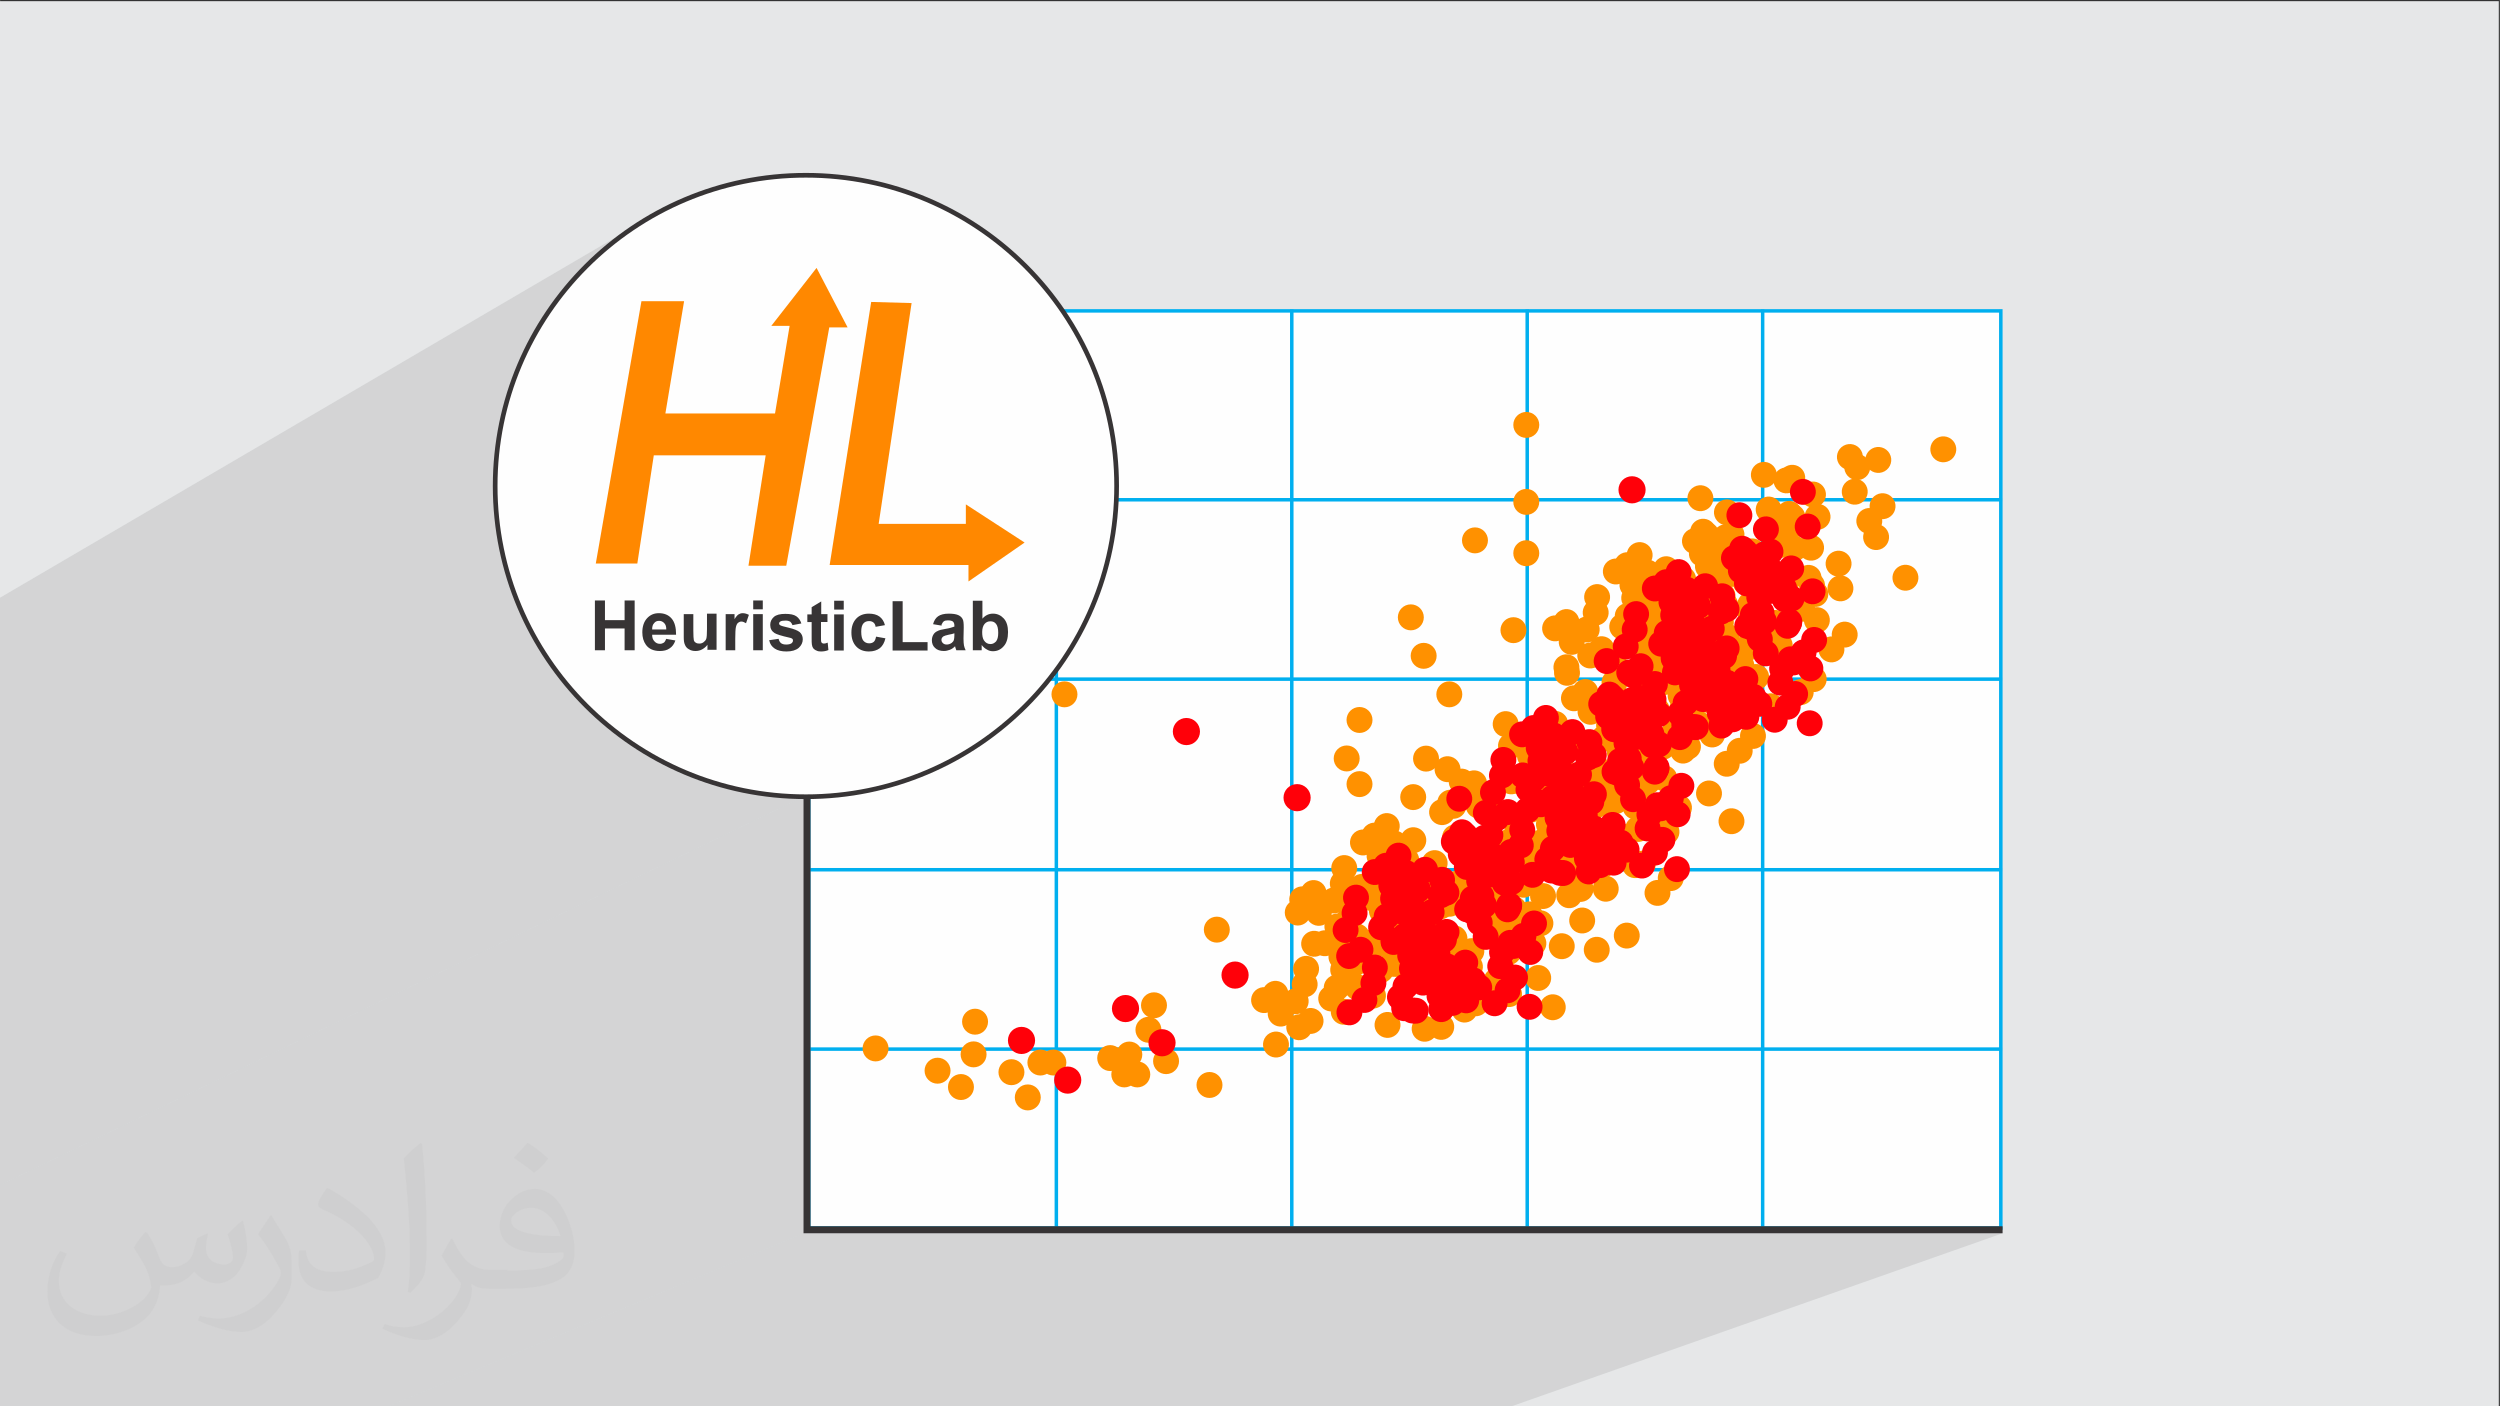 <?xml version="1.0" encoding="UTF-8"?>
<!DOCTYPE svg PUBLIC "-//W3C//DTD SVG 1.1//EN" "http://www.w3.org/Graphics/SVG/1.1/DTD/svg11.dtd">
<!-- Creator: CorelDRAW -->
<svg xmlns="http://www.w3.org/2000/svg" xml:space="preserve" width="3.703in" height="2.083in" version="1.1" style="shape-rendering:geometricPrecision; text-rendering:geometricPrecision; image-rendering:optimizeQuality; fill-rule:evenodd; clip-rule:evenodd"
viewBox="0 0 3703.33 2083.33"
 xmlns:xlink="http://www.w3.org/1999/xlink"
 xmlns:xodm="http://www.corel.com/coreldraw/odm/2003">
 <rect x="0" y="0" width="3703.33" height="2083.33" fill="#333333" stroke="none"/>
 <defs>
  <style type="text/css">
   <![CDATA[
    .str0 {stroke:#373435;stroke-width:6.94;stroke-miterlimit:2.613}
    .fil3 {fill:#FEFEFE}
    .fil0 {fill:#E6E7E8}
    .fil7 {fill:#FF0009}
    .fil9 {fill:#FF8800}
    .fil6 {fill:#FF9100}
    .fil5 {fill:#373435;fill-rule:nonzero}
    .fil4 {fill:#00AFEF;fill-rule:nonzero}
    .fil8 {fill:#373435;fill-rule:nonzero}
    .fil2 {fill:#373435;fill-opacity:0.031}
    .fil1 {fill:#373435;fill-opacity:0.102}
   ]]>
  </style>
 </defs>
 <g id="Layer_x0020_1">
  <polygon class="fil0" points="-1.67,1.74 3701.66,1.74 3701.66,2084.93 -1.67,2084.93 "/>
  <g id="_2057769242416">
   <polygon class="fil1" points="2234.66,2084.93 571.41,2084.93 1190.2,1827.02 2966.57,1827.02 "/>
   <polygon class="fil1" points="571.41,2084.93 -1.67,2084.93 -1.67,1756.37 1190.2,1180.27 1190.2,1827.02 "/>
   <polygon class="fil1" points="-1.67,1756.37 -1.67,886.37 955.06,326.3 936.38,338.27 918.33,351.11 900.94,364.77 884.24,379.24 868.25,394.48 853.01,410.47 838.54,427.17 824.88,444.56 812.04,462.61 800.07,481.29 788.98,500.57 778.82,520.41 769.6,540.8 761.36,561.71 754.12,583.1 747.92,604.94 742.78,627.22 738.73,649.88 735.8,672.92 734.02,696.3 733.43,719.99 734.02,743.57 735.78,766.83 738.68,789.77 742.69,812.34 747.79,834.51 753.93,856.26 761.11,877.57 769.28,898.39 778.41,918.7 788.49,938.48 799.48,957.7 811.35,976.32 824.07,994.32 837.63,1011.67 851.97,1028.34 867.09,1044.3 882.94,1059.53 899.52,1073.99 916.76,1087.66 934.67,1100.51 953.2,1112.51 972.33,1123.63 992.03,1133.85 1012.27,1143.13 1033.02,1151.44 1054.25,1158.77 1075.94,1165.07 1098.05,1170.32 1120.56,1174.5 1143.44,1177.57 1166.67,1179.5 1190.2,1180.27 "/>
  </g>
  <path class="fil2" d="M218.02 1826.24c7,11 12,21 16,32 3,7 5,19 21,19 5,0 11,-1 17,-5 7,-3 12,-9 14,-17l6 -21 15 -7 1 1c-2,8 -3,16 -3,21 0,18 15,24 27,24 7,0 13,-4 13,-10 0,-8 -4,-23 -8,-35 7,-7 14,-14 22,-20l1 1c4,15 6,30 6,40 0,10 -4,20 -8,27 -7,14 -20,25 -36,25 -12,0 -25,-6 -34,-17l-1 0c-9,11 -22,20 -43,20l-7 0c-1,14 -4,24 -9,33 -13,25 -50,42 -85.01,42 -49,0 -73.01,-28 -73.01,-66 0,-23 8,-45 19,-60l10 4c-7,14 -12,27 -12,40 0,35 29,52 62,52 31,0 68.01,-19 75.01,-42 -3,-25 -12,-36 -26,-59 4,-7 10,-15 17,-23l1 0 0 0 2 1 0 0 0 0 0 0 0 0 0 0 0 0 0.02 -0.01zm564.05 -133.01c10,6 20,14 30,23 -6,8 -12,15 -21,21 -10,-8 -20,-15 -30,-22 7,-8 14,-15 20,-22l0 0 1 0 0 0 0 0 0 0 0 0 0 0 0 -0zm5 96.01c-17,0 -30,11 -30,19 0,17 33,23 73.01,23 -5,-20 -22,-42 -43,-42l0 0zm-37 93.01c22,0 41,-1 55,-4 16,-4 30,-12 30,-18 0,-2 0,-3 -1,-5 -9,1 -19,1 -29,1 -29,0 -52,-7 -61,-23 -2,-5 -4,-10 -4,-16 0,-16 7,-32 19,-42 10,-9 21,-14 33,-14 20,0 37,16 48,42 6,14 11,30 11,51 0,14 -4,25 -12,34 -16,15 -45,21 -90.01,21l-20 0 0 0 -5 0c-11,0 -19,-2 -25,-7l-1 0c0,3 1,5 1,7 0,10 -3,23 -10,33 -20,30 -42,43 -60,43 -19,0 -42,-7 -63,-17l4 -7c7,3 16,5 29,5 34,0 78.01,-33 84.01,-64 -1,-3 -4,-6 -7,-10 -10,-12 -16,-22 -22,-32 5,-10 10,-18 14,-25l2 0c14,29 28,46 57,46l5 0 0 0 21 0 0 0 -3 1 0 0 0 0 0 0 0 0 0 0 -0 -0zm-146.01 31c2,-14 3,-29 3,-43l0 -21c0,-39 -5,-96.01 -9,-133.01 7,-8 17,-17 25,-23l2 1c5,47 7,101.01 7,151.01 0,13 -1,26 -2,35 -1,12 -8,21 -22,35l-3 -1 0 0 -1 -1 0 0 0 0 0 0 0 0 0 0 -0 0zm-151.02 -62.01c1,18 10,33 41,33 20,0 36,-5 55,-14 3,-1 5,-3 5,-5 0,-12 -9,-27 -24,-41 -14,-13 -34,-25 -51,-32 -6,-3 -8,-5 -8,-8 0,-5 7,-16 13,-24l2 0c20,11 43,27 60,44 15,16 25,33 25,51 0,13 -4,26 -11,38 -22,11 -46,20 -70.01,20 -29,0 -48,-14 -48,-45 0,-3 0,-9 1,-16l10 0 0 0 0 -1 0 0 0 0 0 0 0 0 0 0 0 0 0 0zm-52 -52l18 29c7,11 13,22 13,41l0 24c0,19 -12,39 -32,60 -15,14 -29,20 -42,20 -19,0 -40,-6 -65,-17l3 -7c8,2 17,4 28,4 36,0 72.01,-26 89.01,-58 2,-4 3,-7 3,-9 0,-4 -2,-8 -4,-11 -9,-17 -19,-33 -30,-47 6,-9 12,-18 18,-27l1 0 0 -2 0 0 0 0 0 0 0 0 0 0 0 0 0 -0z"/>
  <g id="_2057731500464">
   <rect class="fil3" x="1195.39" y="457.96" width="1765.98" height="1358.69"/>
   <path class="fil4" d="M1197.98 457.97l1768.58 0 0 1363.86 -1771.18 0 0 -1363.86 2.59 0zm1763.39 5.17l-1760.8 0 0 1353.52 1760.8 0 0 -1353.52z"/>
   <polygon class="fil4" points="2613.72,458.5 2613.72,1822.37 2608.53,1822.37 2608.53,458.5 "/>
   <polygon class="fil4" points="2264.94,458.5 2264.94,1822.37 2259.75,1822.37 2259.75,458.5 "/>
   <polygon class="fil4" points="1916.16,458.5 1916.16,1822.37 1910.97,1822.37 1910.97,458.5 "/>
   <polygon class="fil4" points="1567.38,458.5 1567.38,1822.37 1562.19,1822.37 1562.19,458.5 "/>
   <polygon class="fil4" points="1200.09,737.78 2965.79,737.78 2965.79,742.97 1200.09,742.97 "/>
   <polygon class="fil4" points="1200.09,1003.51 2965.79,1003.51 2965.79,1008.7 1200.09,1008.7 "/>
   <polygon class="fil4" points="1200.09,1285.86 2965.79,1285.86 2965.79,1291.05 1200.09,1291.05 "/>
   <polygon class="fil4" points="1200.09,1551.59 2965.79,1551.59 2965.79,1556.78 1200.09,1556.78 "/>
   <polygon class="fil5" points="1200.58,457.97 1200.58,1816.64 2966.57,1816.64 2966.57,1827.02 1190.2,1827.02 1190.2,457.97 "/>
   <g>
    <g>
     <circle class="fil6" cx="2260.96" cy="629.49" r="19.24"/>
     <circle class="fil6" cx="2260.96" cy="743.52" r="19.24"/>
     <circle class="fil6" cx="2260.96" cy="819.54" r="19.24"/>
     <circle class="fil6" cx="2184.94" cy="800.53" r="19.24"/>
     <circle class="fil6" cx="2241.95" cy="933.56" r="19.24"/>
     <circle class="fil6" cx="2089.92" cy="914.56" r="19.24"/>
     <circle class="fil6" cx="2108.92" cy="971.57" r="19.24"/>
     <circle class="fil6" cx="2146.93" cy="1028.59" r="19.24"/>
     <circle class="fil6" cx="2013.9" cy="1066.6" r="19.24"/>
     <circle class="fil6" cx="1994.9" cy="1123.61" r="19.24"/>
     <circle class="fil6" cx="2013.9" cy="1161.62" r="19.24"/>
     <circle class="fil6" cx="1576.8" cy="1028.59" r="19.24"/>
     <circle class="fil6" cx="2112.45" cy="1123.85" r="19.24"/>
     <circle class="fil6" cx="2093.44" cy="1180.86" r="19.24"/>
     <circle class="fil6" cx="2036.43" cy="1237.88" r="19.24"/>
     <circle class="fil6" cx="2017.43" cy="1313.9" r="19.24"/>
     <circle class="fil6" cx="1922.4" cy="1351.9" r="19.24"/>
     <circle class="fil6" cx="1802.51" cy="1377.2" r="19.24"/>
     <circle class="fil6" cx="1296.97" cy="1553.17" r="19.24"/>
     <circle class="fil6" cx="1444.36" cy="1513.57" r="19.24"/>
     <circle class="fil6" cx="1388.8" cy="1586.17" r="19.24"/>
     <circle class="fil6" cx="1423.46" cy="1610.37" r="19.24"/>
     <circle class="fil6" cx="1442.16" cy="1561.97" r="19.24"/>
     <circle class="fil6" cx="1498.26" cy="1588.37" r="19.24"/>
     <circle class="fil6" cx="1522.46" cy="1625.76" r="19.24"/>
     <circle class="fil6" cx="1541.15" cy="1574.07" r="19.24"/>
     <circle class="fil6" cx="1560.39" cy="1574.07" r="19.24"/>
     <circle class="fil6" cx="1644.55" cy="1567.47" r="19.24"/>
     <circle class="fil6" cx="1665.44" cy="1591.67" r="19.24"/>
     <circle class="fil6" cx="1672.88" cy="1562.23" r="19.24"/>
     <circle class="fil6" cx="1684.68" cy="1591.67" r="19.24"/>
     <circle class="fil6" cx="1701.2" cy="1525.56" r="19.24"/>
     <circle class="fil6" cx="1709.43" cy="1489.28" r="19.24"/>
     <circle class="fil6" cx="1727.32" cy="1572" r="19.24"/>
     <circle class="fil6" cx="1791.66" cy="1607.32" r="19.24"/>
     <circle class="fil6" transform="matrix(-0.498 0.277 -0.277 -0.498 2265.51 1354.63)" r="33.74"/>
     <circle class="fil6" transform="matrix(-0.498 0.277 -0.277 -0.498 2330.13 1275.26)" r="33.74"/>
     <circle class="fil6" transform="matrix(-0.498 0.277 -0.277 -0.498 2422.66 1194.94)" r="33.74"/>
     <circle class="fil6" transform="matrix(-0.498 0.277 -0.277 -0.498 2779.18 795.651)" r="33.74"/>
     <circle class="fil6" transform="matrix(-0.498 0.277 -0.277 -0.498 2669.56 901.828)" r="33.74"/>
     <circle class="fil6" transform="matrix(-0.498 0.277 -0.277 -0.498 2682.88 811.39)" r="33.74"/>
     <circle class="fil6" transform="matrix(-0.498 0.277 -0.277 -0.498 2640.83 807.063)" r="33.74"/>
     <circle class="fil6" transform="matrix(-0.498 0.277 -0.277 -0.498 2647.98 858.451)" r="33.74"/>
     <circle class="fil6" transform="matrix(-0.498 0.277 -0.277 -0.498 2586.13 862.608)" r="33.74"/>
     <circle class="fil6" transform="matrix(-0.498 0.277 -0.277 -0.498 2546.82 841.664)" r="33.74"/>
     <circle class="fil6" transform="matrix(-0.498 0.277 -0.277 -0.498 2555.57 895.936)" r="33.74"/>
     <circle class="fil6" transform="matrix(-0.498 0.277 -0.277 -0.498 2538.75 905.275)" r="33.74"/>
     <circle class="fil6" transform="matrix(-0.498 0.277 -0.277 -0.498 2468.38 951.904)" r="33.74"/>
     <circle class="fil6" transform="matrix(-0.498 0.277 -0.277 -0.498 2438.37 940.894)" r="33.74"/>
     <circle class="fil6" transform="matrix(-0.498 0.277 -0.277 -0.498 2446.15 970.24)" r="33.74"/>
     <circle class="fil6" transform="matrix(-0.498 0.277 -0.277 -0.498 2421.55 950.234)" r="33.74"/>
     <circle class="fil6" transform="matrix(-0.498 0.277 -0.277 -0.498 2439.2 1016.05)" r="33.74"/>
     <circle class="fil6" transform="matrix(-0.498 0.277 -0.277 -0.498 2449.63 1051.76)" r="33.74"/>
     <circle class="fil6" transform="matrix(-0.498 0.277 -0.277 -0.498 2393.82 988.13)" r="33.74"/>
     <circle class="fil6" transform="matrix(-0.498 0.277 -0.277 -0.498 2320.42 988.494)" r="33.74"/>
     <circle class="fil6" transform="matrix(-0.498 0.277 -0.277 -0.498 2110.39 1524.04)" r="33.74"/>
     <circle class="fil6" transform="matrix(-0.498 0.277 -0.277 -0.498 2175.01 1444.67)" r="33.74"/>
     <circle class="fil6" transform="matrix(-0.498 0.277 -0.277 -0.498 2267.54 1364.35)" r="33.74"/>
     <circle class="fil6" transform="matrix(-0.498 0.277 -0.277 -0.498 2624.06 965.061)" r="33.74"/>
     <circle class="fil6" transform="matrix(-0.498 0.277 -0.277 -0.498 2514.43 1071.24)" r="33.74"/>
     <circle class="fil6" transform="matrix(-0.498 0.277 -0.277 -0.498 2527.76 980.799)" r="33.74"/>
     <circle class="fil6" transform="matrix(-0.498 0.277 -0.277 -0.498 2485.71 976.473)" r="33.74"/>
     <circle class="fil6" transform="matrix(-0.498 0.277 -0.277 -0.498 2492.86 1027.86)" r="33.74"/>
     <circle class="fil6" transform="matrix(-0.498 0.277 -0.277 -0.498 2431 1032.02)" r="33.74"/>
     <circle class="fil6" transform="matrix(-0.498 0.277 -0.277 -0.498 2391.69 1011.07)" r="33.74"/>
     <circle class="fil6" transform="matrix(-0.498 0.277 -0.277 -0.498 2400.45 1065.35)" r="33.74"/>
     <circle class="fil6" transform="matrix(-0.498 0.277 -0.277 -0.498 2383.63 1074.68)" r="33.74"/>
     <circle class="fil6" transform="matrix(-0.498 0.277 -0.277 -0.498 2313.26 1121.31)" r="33.74"/>
     <circle class="fil6" transform="matrix(-0.498 0.277 -0.277 -0.498 2283.24 1110.3)" r="33.74"/>
     <circle class="fil6" transform="matrix(-0.498 0.277 -0.277 -0.498 2291.03 1139.65)" r="33.74"/>
     <circle class="fil6" transform="matrix(-0.498 0.277 -0.277 -0.498 2266.43 1119.64)" r="33.74"/>
     <circle class="fil6" transform="matrix(-0.498 0.277 -0.277 -0.498 2284.08 1185.46)" r="33.74"/>
     <circle class="fil6" transform="matrix(-0.498 0.277 -0.277 -0.498 2294.5 1221.17)" r="33.74"/>
     <circle class="fil6" transform="matrix(-0.498 0.277 -0.277 -0.498 2238.69 1157.54)" r="33.74"/>
     <circle class="fil6" transform="matrix(-0.498 0.277 -0.277 -0.498 2165.3 1157.9)" r="33.74"/>
     <circle class="fil6" transform="matrix(-0.498 0.277 -0.277 -0.498 2175.52 1438.88)" r="33.74"/>
     <circle class="fil6" transform="matrix(-0.498 0.277 -0.277 -0.498 2240.14 1359.51)" r="33.74"/>
     <circle class="fil6" transform="matrix(-0.498 0.277 -0.277 -0.498 2332.67 1279.19)" r="33.74"/>
     <circle class="fil6" transform="matrix(-0.498 0.277 -0.277 -0.498 2689.19 879.904)" r="33.74"/>
     <circle class="fil6" transform="matrix(-0.498 0.277 -0.277 -0.498 2579.57 986.081)" r="33.74"/>
     <circle class="fil6" transform="matrix(-0.498 0.277 -0.277 -0.498 2592.89 895.642)" r="33.74"/>
     <circle class="fil6" transform="matrix(-0.498 0.277 -0.277 -0.498 2550.84 891.315)" r="33.74"/>
     <circle class="fil6" transform="matrix(-0.498 0.277 -0.277 -0.498 2557.99 942.704)" r="33.74"/>
     <circle class="fil6" transform="matrix(-0.498 0.277 -0.277 -0.498 2496.14 946.861)" r="33.74"/>
     <circle class="fil6" transform="matrix(-0.498 0.277 -0.277 -0.498 2456.83 925.917)" r="33.74"/>
     <circle class="fil6" transform="matrix(-0.498 0.277 -0.277 -0.498 2465.58 980.188)" r="33.74"/>
     <circle class="fil6" transform="matrix(-0.498 0.277 -0.277 -0.498 2448.76 989.527)" r="33.74"/>
     <circle class="fil6" transform="matrix(-0.498 0.277 -0.277 -0.498 2378.39 1036.16)" r="33.74"/>
     <circle class="fil6" transform="matrix(-0.498 0.277 -0.277 -0.498 2348.38 1025.15)" r="33.74"/>
     <circle class="fil6" transform="matrix(-0.498 0.277 -0.277 -0.498 2356.16 1054.49)" r="33.74"/>
     <circle class="fil6" transform="matrix(-0.498 0.277 -0.277 -0.498 2331.56 1034.49)" r="33.74"/>
     <circle class="fil6" transform="matrix(-0.498 0.277 -0.277 -0.498 2349.21 1100.3)" r="33.74"/>
     <circle class="fil6" transform="matrix(-0.498 0.277 -0.277 -0.498 2359.64 1136.01)" r="33.74"/>
     <circle class="fil6" transform="matrix(-0.498 0.277 -0.277 -0.498 2303.83 1072.38)" r="33.74"/>
     <circle class="fil6" transform="matrix(-0.498 0.277 -0.277 -0.498 2230.43 1072.75)" r="33.74"/>
     <circle class="fil6" transform="matrix(-0.498 0.277 -0.277 -0.498 2440.9 1158.04)" r="33.74"/>
     <circle class="fil6" transform="matrix(-0.498 0.277 -0.277 -0.498 2331.27 1264.22)" r="33.74"/>
     <circle class="fil6" transform="matrix(-0.498 0.277 -0.277 -0.498 2344.6 1173.78)" r="33.74"/>
     <circle class="fil6" transform="matrix(-0.498 0.277 -0.277 -0.498 2302.55 1169.45)" r="33.74"/>
     <circle class="fil6" transform="matrix(-0.498 0.277 -0.277 -0.498 2309.7 1220.84)" r="33.74"/>
     <circle class="fil6" transform="matrix(-0.498 0.277 -0.277 -0.498 2247.84 1225)" r="33.74"/>
     <circle class="fil6" transform="matrix(-0.498 0.277 -0.277 -0.498 2208.53 1204.05)" r="33.74"/>
     <circle class="fil6" transform="matrix(-0.498 0.277 -0.277 -0.498 2217.28 1258.33)" r="33.74"/>
     <circle class="fil6" transform="matrix(-0.498 0.277 -0.277 -0.498 2200.47 1267.66)" r="33.74"/>
     <circle class="fil6" transform="matrix(-0.498 0.277 -0.277 -0.498 2130.1 1314.29)" r="33.74"/>
     <circle class="fil6" transform="matrix(-0.498 0.277 -0.277 -0.498 2100.08 1303.28)" r="33.74"/>
     <circle class="fil6" transform="matrix(-0.498 0.277 -0.277 -0.498 2107.87 1332.63)" r="33.74"/>
     <circle class="fil6" transform="matrix(-0.498 0.277 -0.277 -0.498 2083.26 1312.62)" r="33.74"/>
     <circle class="fil6" transform="matrix(-0.498 0.277 -0.277 -0.498 2100.91 1378.44)" r="33.74"/>
     <circle class="fil6" transform="matrix(-0.498 0.277 -0.277 -0.498 2111.34 1414.15)" r="33.74"/>
     <circle class="fil6" transform="matrix(-0.498 0.277 -0.277 -0.498 2055.53 1350.52)" r="33.74"/>
     <circle class="fil6" transform="matrix(-0.498 0.277 -0.277 -0.498 2285.77 1327.45)" r="33.74"/>
     <circle class="fil6" transform="matrix(-0.498 0.277 -0.277 -0.498 2176.15 1433.63)" r="33.74"/>
     <circle class="fil6" transform="matrix(-0.498 0.277 -0.277 -0.498 2189.47 1343.19)" r="33.74"/>
     <circle class="fil6" transform="matrix(-0.498 0.277 -0.277 -0.498 2147.42 1338.86)" r="33.74"/>
     <circle class="fil6" transform="matrix(-0.498 0.277 -0.277 -0.498 2154.57 1390.25)" r="33.74"/>
     <circle class="fil6" transform="matrix(-0.498 0.277 -0.277 -0.498 2092.72 1394.41)" r="33.74"/>
     <circle class="fil6" transform="matrix(-0.498 0.277 -0.277 -0.498 2053.41 1373.46)" r="33.74"/>
     <circle class="fil6" transform="matrix(-0.498 0.277 -0.277 -0.498 2062.16 1427.74)" r="33.74"/>
     <circle class="fil6" transform="matrix(-0.498 0.277 -0.277 -0.498 2045.34 1437.07)" r="33.74"/>
     <circle class="fil6" transform="matrix(-0.498 0.277 -0.277 -0.498 2350.91 1242.29)" r="33.74"/>
     <circle class="fil6" transform="matrix(-0.498 0.277 -0.277 -0.498 2241.28 1348.47)" r="33.74"/>
     <circle class="fil6" transform="matrix(-0.498 0.277 -0.277 -0.498 2254.61 1258.03)" r="33.74"/>
     <circle class="fil6" transform="matrix(-0.498 0.277 -0.277 -0.498 2212.56 1253.7)" r="33.74"/>
     <circle class="fil6" transform="matrix(-0.498 0.277 -0.277 -0.498 2219.71 1305.09)" r="33.74"/>
     <circle class="fil6" transform="matrix(-0.498 0.277 -0.277 -0.498 2157.85 1309.25)" r="33.74"/>
     <circle class="fil6" transform="matrix(-0.498 0.277 -0.277 -0.498 2118.54 1288.31)" r="33.74"/>
     <circle class="fil6" transform="matrix(-0.498 0.277 -0.277 -0.498 2127.29 1342.58)" r="33.74"/>
     <circle class="fil6" transform="matrix(-0.498 0.277 -0.277 -0.498 2110.48 1351.92)" r="33.74"/>
     <circle class="fil6" transform="matrix(-0.498 0.277 -0.277 -0.498 2040.11 1398.55)" r="33.74"/>
     <circle class="fil6" transform="matrix(-0.498 0.277 -0.277 -0.498 2010.09 1387.54)" r="33.74"/>
     <circle class="fil6" transform="matrix(-0.498 0.277 -0.277 -0.498 2017.88 1416.88)" r="33.74"/>
     <circle class="fil6" transform="matrix(-0.498 0.277 -0.277 -0.498 1993.27 1396.88)" r="33.74"/>
     <circle class="fil6" transform="matrix(-0.498 0.277 -0.277 -0.498 2010.93 1462.69)" r="33.74"/>
     <circle class="fil6" transform="matrix(-0.498 0.277 -0.277 -0.498 2686.78 1006.06)" r="33.74"/>
     <circle class="fil6" transform="matrix(-0.498 0.277 -0.277 -0.498 2577.15 1112.23)" r="33.74"/>
     <circle class="fil6" transform="matrix(-0.498 0.277 -0.277 -0.498 2590.48 1021.8)" r="33.74"/>
     <circle class="fil6" transform="matrix(-0.498 0.277 -0.277 -0.498 2548.43 1017.47)" r="33.74"/>
     <circle class="fil6" transform="matrix(-0.498 0.277 -0.277 -0.498 2555.58 1068.86)" r="33.74"/>
     <circle class="fil6" transform="matrix(-0.498 0.277 -0.277 -0.498 2493.72 1073.01)" r="33.74"/>
     <circle class="fil6" transform="matrix(-0.498 0.277 -0.277 -0.498 2454.41 1052.07)" r="33.74"/>
     <circle class="fil6" transform="matrix(-0.498 0.277 -0.277 -0.498 2463.16 1106.34)" r="33.74"/>
     <circle class="fil6" transform="matrix(-0.498 0.277 -0.277 -0.498 2446.35 1115.68)" r="33.74"/>
     <circle class="fil6" transform="matrix(-0.498 0.277 -0.277 -0.498 2375.98 1162.31)" r="33.74"/>
     <circle class="fil6" transform="matrix(-0.498 0.277 -0.277 -0.498 2345.96 1151.3)" r="33.74"/>
     <circle class="fil6" transform="matrix(-0.498 0.277 -0.277 -0.498 2353.75 1180.65)" r="33.74"/>
     <circle class="fil6" transform="matrix(-0.498 0.277 -0.277 -0.498 2329.14 1160.64)" r="33.74"/>
     <circle class="fil6" transform="matrix(-0.498 0.277 -0.277 -0.498 2346.79 1226.46)" r="33.74"/>
     <circle class="fil6" transform="matrix(-0.498 0.277 -0.277 -0.498 2357.22 1262.17)" r="33.74"/>
     <circle class="fil6" transform="matrix(-0.498 0.277 -0.277 -0.498 2301.41 1198.54)" r="33.74"/>
     <circle class="fil6" transform="matrix(-0.498 0.277 -0.277 -0.498 2531.65 1175.47)" r="33.74"/>
     <circle class="fil6" transform="matrix(-0.498 0.277 -0.277 -0.498 2422.03 1281.64)" r="33.74"/>
     <circle class="fil6" transform="matrix(-0.498 0.277 -0.277 -0.498 2435.35 1191.21)" r="33.74"/>
     <circle class="fil6" transform="matrix(-0.498 0.277 -0.277 -0.498 2393.3 1186.88)" r="33.74"/>
     <circle class="fil6" transform="matrix(-0.498 0.277 -0.277 -0.498 2400.45 1238.27)" r="33.74"/>
     <circle class="fil6" transform="matrix(-0.498 0.277 -0.277 -0.498 2338.6 1242.42)" r="33.74"/>
     <circle class="fil6" transform="matrix(-0.498 0.277 -0.277 -0.498 2299.29 1221.48)" r="33.74"/>
     <circle class="fil6" transform="matrix(-0.498 0.277 -0.277 -0.498 2308.04 1275.75)" r="33.74"/>
     <circle class="fil6" transform="matrix(-0.498 0.277 -0.277 -0.498 2291.22 1285.09)" r="33.74"/>
     <circle class="fil6" transform="matrix(-0.498 0.277 -0.277 -0.498 2596.79 1090.31)" r="33.74"/>
     <circle class="fil6" transform="matrix(-0.498 0.277 -0.277 -0.498 2487.16 1196.49)" r="33.74"/>
     <circle class="fil6" transform="matrix(-0.498 0.277 -0.277 -0.498 2500.49 1106.05)" r="33.74"/>
     <circle class="fil6" transform="matrix(-0.498 0.277 -0.277 -0.498 2458.44 1101.72)" r="33.74"/>
     <circle class="fil6" transform="matrix(-0.498 0.277 -0.277 -0.498 2465.59 1153.11)" r="33.74"/>
     <circle class="fil6" transform="matrix(-0.498 0.277 -0.277 -0.498 2403.73 1157.27)" r="33.74"/>
     <circle class="fil6" transform="matrix(-0.498 0.277 -0.277 -0.498 2364.42 1136.32)" r="33.74"/>
     <circle class="fil6" transform="matrix(-0.498 0.277 -0.277 -0.498 2373.17 1190.59)" r="33.74"/>
     <circle class="fil6" transform="matrix(-0.498 0.277 -0.277 -0.498 2356.36 1199.93)" r="33.74"/>
     <circle class="fil6" transform="matrix(-0.498 0.277 -0.277 -0.498 2285.99 1246.56)" r="33.74"/>
     <circle class="fil6" transform="matrix(-0.498 0.277 -0.277 -0.498 2255.97 1235.55)" r="33.74"/>
     <circle class="fil6" transform="matrix(-0.498 0.277 -0.277 -0.498 2263.76 1264.9)" r="33.74"/>
     <circle class="fil6" transform="matrix(-0.498 0.277 -0.277 -0.498 2239.15 1244.89)" r="33.74"/>
     <circle class="fil6" transform="matrix(-0.498 0.277 -0.277 -0.498 2256.8 1310.71)" r="33.74"/>
     <circle class="fil6" transform="matrix(-0.498 0.277 -0.277 -0.498 2751.27 692.055)" r="33.74"/>
     <circle class="fil6" transform="matrix(-0.498 0.277 -0.277 -0.498 2641.64 798.232)" r="33.74"/>
     <circle class="fil6" transform="matrix(-0.498 0.277 -0.277 -0.498 2654.97 707.794)" r="33.74"/>
     <circle class="fil6" transform="matrix(-0.498 0.277 -0.277 -0.498 2612.92 703.467)" r="33.74"/>
     <circle class="fil6" transform="matrix(-0.498 0.277 -0.277 -0.498 2620.07 754.855)" r="33.74"/>
     <circle class="fil6" transform="matrix(-0.498 0.277 -0.277 -0.498 2558.21 759.012)" r="33.74"/>
     <circle class="fil6" transform="matrix(-0.498 0.277 -0.277 -0.498 2518.9 738.068)" r="33.74"/>
     <circle class="fil6" transform="matrix(-0.498 0.277 -0.277 -0.498 2527.65 792.34)" r="33.74"/>
     <circle class="fil6" transform="matrix(-0.498 0.277 -0.277 -0.498 2510.84 801.679)" r="33.74"/>
     <circle class="fil6" transform="matrix(-0.498 0.277 -0.277 -0.498 2440.47 848.308)" r="33.74"/>
     <circle class="fil6" transform="matrix(-0.498 0.277 -0.277 -0.498 2410.45 837.298)" r="33.74"/>
     <circle class="fil6" transform="matrix(-0.498 0.277 -0.277 -0.498 2418.24 866.644)" r="33.74"/>
     <circle class="fil6" transform="matrix(-0.498 0.277 -0.277 -0.498 2393.64 846.638)" r="33.74"/>
     <circle class="fil6" transform="matrix(-0.498 0.277 -0.277 -0.498 2411.29 912.454)" r="33.74"/>
     <circle class="fil6" transform="matrix(-0.498 0.277 -0.277 -0.498 2421.71 948.164)" r="33.74"/>
     <circle class="fil6" transform="matrix(-0.498 0.277 -0.277 -0.498 2365.9 884.534)" r="33.74"/>
     <circle class="fil6" transform="matrix(-0.498 0.277 -0.277 -0.498 2596.15 861.465)" r="33.74"/>
     <circle class="fil6" transform="matrix(-0.498 0.277 -0.277 -0.498 2486.52 967.642)" r="33.74"/>
     <circle class="fil6" transform="matrix(-0.498 0.277 -0.277 -0.498 2499.84 877.203)" r="33.74"/>
     <circle class="fil6" transform="matrix(-0.498 0.277 -0.277 -0.498 2457.79 872.877)" r="33.74"/>
     <circle class="fil6" transform="matrix(-0.498 0.277 -0.277 -0.498 2464.94 924.265)" r="33.74"/>
     <circle class="fil6" transform="matrix(-0.498 0.277 -0.277 -0.498 2403.09 928.422)" r="33.74"/>
     <circle class="fil6" transform="matrix(-0.498 0.277 -0.277 -0.498 2363.78 907.478)" r="33.74"/>
     <circle class="fil6" transform="matrix(-0.498 0.277 -0.277 -0.498 2372.53 961.75)" r="33.74"/>
     <circle class="fil6" transform="matrix(-0.498 0.277 -0.277 -0.498 2355.71 971.089)" r="33.74"/>
     <circle class="fil6" transform="matrix(-0.498 0.277 -0.277 -0.498 2661.28 776.308)" r="33.74"/>
     <circle class="fil6" transform="matrix(-0.498 0.277 -0.277 -0.498 2551.65 882.485)" r="33.74"/>
     <circle class="fil6" transform="matrix(-0.498 0.277 -0.277 -0.498 2564.98 792.046)" r="33.74"/>
     <circle class="fil6" transform="matrix(-0.498 0.277 -0.277 -0.498 2522.93 787.719)" r="33.74"/>
     <circle class="fil6" transform="matrix(-0.498 0.277 -0.277 -0.498 2530.08 839.108)" r="33.74"/>
     <circle class="fil6" transform="matrix(-0.498 0.277 -0.277 -0.498 2468.22 843.265)" r="33.74"/>
     <circle class="fil6" transform="matrix(-0.498 0.277 -0.277 -0.498 2428.91 822.321)" r="33.74"/>
     <circle class="fil6" transform="matrix(-0.498 0.277 -0.277 -0.498 2437.66 876.592)" r="33.74"/>
     <circle class="fil6" transform="matrix(-0.498 0.277 -0.277 -0.498 2420.85 885.931)" r="33.74"/>
     <circle class="fil6" transform="matrix(-0.498 0.277 -0.277 -0.498 2350.48 932.56)" r="33.74"/>
     <circle class="fil6" transform="matrix(-0.498 0.277 -0.277 -0.498 2320.46 921.551)" r="33.74"/>
     <circle class="fil6" transform="matrix(-0.498 0.277 -0.277 -0.498 2328.25 950.896)" r="33.74"/>
     <circle class="fil6" transform="matrix(-0.498 0.277 -0.277 -0.498 2303.65 930.89)" r="33.74"/>
     <circle class="fil6" transform="matrix(-0.498 0.277 -0.277 -0.498 2321.3 996.707)" r="33.74"/>
     <circle class="fil6" transform="matrix(-0.498 0.277 -0.277 -0.498 2822.66 855.883)" r="33.74"/>
     <circle class="fil6" transform="matrix(-0.498 0.277 -0.277 -0.498 2713.04 962.06)" r="33.74"/>
     <circle class="fil6" transform="matrix(-0.498 0.277 -0.277 -0.498 2726.36 871.621)" r="33.74"/>
     <circle class="fil6" transform="matrix(-0.498 0.277 -0.277 -0.498 2684.31 867.294)" r="33.74"/>
     <circle class="fil6" transform="matrix(-0.498 0.277 -0.277 -0.498 2691.46 918.683)" r="33.74"/>
     <circle class="fil6" transform="matrix(-0.498 0.277 -0.277 -0.498 2629.61 922.84)" r="33.74"/>
     <circle class="fil6" transform="matrix(-0.498 0.277 -0.277 -0.498 2590.3 901.896)" r="33.74"/>
     <circle class="fil6" transform="matrix(-0.498 0.277 -0.277 -0.498 2599.05 956.167)" r="33.74"/>
     <circle class="fil6" transform="matrix(-0.498 0.277 -0.277 -0.498 2582.23 965.507)" r="33.74"/>
     <circle class="fil6" transform="matrix(-0.498 0.277 -0.277 -0.498 2511.86 1012.14)" r="33.74"/>
     <circle class="fil6" transform="matrix(-0.498 0.277 -0.277 -0.498 2481.85 1001.13)" r="33.74"/>
     <circle class="fil6" transform="matrix(-0.498 0.277 -0.277 -0.498 2489.63 1030.47)" r="33.74"/>
     <circle class="fil6" transform="matrix(-0.498 0.277 -0.277 -0.498 2465.03 1010.47)" r="33.74"/>
     <circle class="fil6" transform="matrix(-0.498 0.277 -0.277 -0.498 2482.68 1076.28)" r="33.74"/>
     <circle class="fil6" transform="matrix(-0.498 0.277 -0.277 -0.498 2493.11 1111.99)" r="33.74"/>
     <circle class="fil6" transform="matrix(-0.498 0.277 -0.277 -0.498 2437.3 1048.36)" r="33.74"/>
     <circle class="fil6" transform="matrix(-0.498 0.277 -0.277 -0.498 2667.54 1025.29)" r="33.74"/>
     <circle class="fil6" transform="matrix(-0.498 0.277 -0.277 -0.498 2557.91 1131.47)" r="33.74"/>
     <circle class="fil6" transform="matrix(-0.498 0.277 -0.277 -0.498 2571.24 1041.03)" r="33.74"/>
     <circle class="fil6" transform="matrix(-0.498 0.277 -0.277 -0.498 2529.19 1036.7)" r="33.74"/>
     <circle class="fil6" transform="matrix(-0.498 0.277 -0.277 -0.498 2536.34 1088.09)" r="33.74"/>
     <circle class="fil6" transform="matrix(-0.498 0.277 -0.277 -0.498 2474.48 1092.25)" r="33.74"/>
     <circle class="fil6" transform="matrix(-0.498 0.277 -0.277 -0.498 2435.17 1071.31)" r="33.74"/>
     <circle class="fil6" transform="matrix(-0.498 0.277 -0.277 -0.498 2443.93 1125.58)" r="33.74"/>
     <circle class="fil6" transform="matrix(-0.498 0.277 -0.277 -0.498 2427.11 1134.92)" r="33.74"/>
     <circle class="fil6" transform="matrix(-0.498 0.277 -0.277 -0.498 2732.68 940.136)" r="33.74"/>
     <circle class="fil6" transform="matrix(-0.498 0.277 -0.277 -0.498 2623.05 1046.31)" r="33.74"/>
     <circle class="fil6" transform="matrix(-0.498 0.277 -0.277 -0.498 2636.37 955.874)" r="33.74"/>
     <circle class="fil6" transform="matrix(-0.498 0.277 -0.277 -0.498 2594.32 951.547)" r="33.74"/>
     <circle class="fil6" transform="matrix(-0.498 0.277 -0.277 -0.498 2601.47 1002.94)" r="33.74"/>
     <circle class="fil6" transform="matrix(-0.498 0.277 -0.277 -0.498 2539.62 1007.09)" r="33.74"/>
     <circle class="fil6" transform="matrix(-0.498 0.277 -0.277 -0.498 2500.31 986.148)" r="33.74"/>
     <circle class="fil6" transform="matrix(-0.498 0.277 -0.277 -0.498 2509.06 1040.42)" r="33.74"/>
     <circle class="fil6" transform="matrix(-0.498 0.277 -0.277 -0.498 2492.24 1049.76)" r="33.74"/>
     <circle class="fil6" transform="matrix(-0.498 0.277 -0.277 -0.498 2421.87 1096.39)" r="33.74"/>
     <circle class="fil6" transform="matrix(-0.498 0.277 -0.277 -0.498 2391.86 1085.38)" r="33.74"/>
     <circle class="fil6" transform="matrix(-0.498 0.277 -0.277 -0.498 2399.64 1114.72)" r="33.74"/>
     <circle class="fil6" transform="matrix(-0.498 0.277 -0.277 -0.498 2375.04 1094.72)" r="33.74"/>
     <circle class="fil6" transform="matrix(-0.498 0.277 -0.277 -0.498 2392.69 1160.53)" r="33.74"/>
     <circle class="fil6" transform="matrix(-0.498 0.277 -0.277 -0.498 2320.14 1242.77)" r="33.74"/>
     <circle class="fil6" transform="matrix(-0.498 0.277 -0.277 -0.498 2210.51 1348.95)" r="33.74"/>
     <circle class="fil6" transform="matrix(-0.498 0.277 -0.277 -0.498 2223.84 1258.51)" r="33.74"/>
     <circle class="fil6" transform="matrix(-0.498 0.277 -0.277 -0.498 2181.79 1254.18)" r="33.74"/>
     <circle class="fil6" transform="matrix(-0.498 0.277 -0.277 -0.498 2188.94 1305.57)" r="33.74"/>
     <circle class="fil6" transform="matrix(-0.498 0.277 -0.277 -0.498 2127.08 1309.73)" r="33.74"/>
     <circle class="fil6" transform="matrix(-0.498 0.277 -0.277 -0.498 2087.77 1288.78)" r="33.74"/>
     <circle class="fil6" transform="matrix(-0.498 0.277 -0.277 -0.498 2096.53 1343.05)" r="33.74"/>
     <circle class="fil6" transform="matrix(-0.498 0.277 -0.277 -0.498 2079.71 1352.39)" r="33.74"/>
     <circle class="fil6" transform="matrix(-0.498 0.277 -0.277 -0.498 2009.34 1399.02)" r="33.74"/>
     <circle class="fil6" transform="matrix(-0.498 0.277 -0.277 -0.498 1979.32 1388.01)" r="33.74"/>
     <circle class="fil6" transform="matrix(-0.498 0.277 -0.277 -0.498 1987.11 1417.36)" r="33.74"/>
     <circle class="fil6" transform="matrix(-0.498 0.277 -0.277 -0.498 1962.51 1397.35)" r="33.74"/>
     <circle class="fil6" transform="matrix(-0.498 0.277 -0.277 -0.498 1980.16 1463.17)" r="33.74"/>
     <circle class="fil6" transform="matrix(-0.498 0.277 -0.277 -0.498 1990.58 1498.88)" r="33.74"/>
     <circle class="fil6" transform="matrix(-0.498 0.277 -0.277 -0.498 1934.77 1435.25)" r="33.74"/>
     <circle class="fil6" transform="matrix(-0.498 0.277 -0.277 -0.498 2165.02 1412.18)" r="33.74"/>
     <circle class="fil6" transform="matrix(-0.498 0.277 -0.277 -0.498 2055.39 1518.36)" r="33.74"/>
     <circle class="fil6" transform="matrix(-0.498 0.277 -0.277 -0.498 2068.72 1427.92)" r="33.74"/>
     <circle class="fil6" transform="matrix(-0.498 0.277 -0.277 -0.498 2026.67 1423.59)" r="33.74"/>
     <circle class="fil6" transform="matrix(-0.498 0.277 -0.277 -0.498 2033.82 1474.98)" r="33.74"/>
     <circle class="fil6" transform="matrix(-0.498 0.277 -0.277 -0.498 1971.96 1479.14)" r="33.74"/>
     <circle class="fil6" transform="matrix(-0.498 0.277 -0.277 -0.498 1932.65 1458.19)" r="33.74"/>
     <circle class="fil6" transform="matrix(-0.498 0.277 -0.277 -0.498 1941.4 1512.46)" r="33.74"/>
     <circle class="fil6" transform="matrix(-0.498 0.277 -0.277 -0.498 1924.59 1521.8)" r="33.74"/>
     <circle class="fil6" transform="matrix(-0.498 0.277 -0.277 -0.498 2230.15 1327.02)" r="33.74"/>
     <circle class="fil6" transform="matrix(-0.498 0.277 -0.277 -0.498 2120.52 1433.2)" r="33.74"/>
     <circle class="fil6" transform="matrix(-0.498 0.277 -0.277 -0.498 2133.85 1342.76)" r="33.74"/>
     <circle class="fil6" transform="matrix(-0.498 0.277 -0.277 -0.498 2091.8 1338.43)" r="33.74"/>
     <circle class="fil6" transform="matrix(-0.498 0.277 -0.277 -0.498 2098.95 1389.82)" r="33.74"/>
     <circle class="fil6" transform="matrix(-0.498 0.277 -0.277 -0.498 2037.09 1393.98)" r="33.74"/>
     <circle class="fil6" transform="matrix(-0.498 0.277 -0.277 -0.498 1997.78 1373.03)" r="33.74"/>
     <circle class="fil6" transform="matrix(-0.498 0.277 -0.277 -0.498 2006.54 1427.31)" r="33.74"/>
     <circle class="fil6" transform="matrix(-0.498 0.277 -0.277 -0.498 1989.72 1436.65)" r="33.74"/>
     <circle class="fil6" transform="matrix(-0.498 0.277 -0.277 -0.498 1919.35 1483.27)" r="33.74"/>
     <circle class="fil6" transform="matrix(-0.498 0.277 -0.277 -0.498 1889.33 1472.27)" r="33.74"/>
     <circle class="fil6" transform="matrix(-0.498 0.277 -0.277 -0.498 1897.12 1501.61)" r="33.74"/>
     <circle class="fil6" transform="matrix(-0.498 0.277 -0.277 -0.498 1872.52 1481.6)" r="33.74"/>
     <circle class="fil6" transform="matrix(-0.498 0.277 -0.277 -0.498 1890.17 1547.42)" r="33.74"/>
     <circle class="fil6" transform="matrix(-0.498 0.277 -0.277 -0.498 2376.65 1093.5)" r="33.74"/>
     <circle class="fil6" transform="matrix(-0.498 0.277 -0.277 -0.498 2267.02 1199.67)" r="33.74"/>
     <circle class="fil6" transform="matrix(-0.498 0.277 -0.277 -0.498 2280.35 1109.24)" r="33.74"/>
     <circle class="fil6" transform="matrix(-0.498 0.277 -0.277 -0.498 2238.3 1104.91)" r="33.74"/>
     <circle class="fil6" transform="matrix(-0.498 0.277 -0.277 -0.498 2245.45 1156.3)" r="33.74"/>
     <circle class="fil6" transform="matrix(-0.498 0.277 -0.277 -0.498 2183.59 1160.45)" r="33.74"/>
     <circle class="fil6" transform="matrix(-0.498 0.277 -0.277 -0.498 2144.28 1139.51)" r="33.74"/>
     <circle class="fil6" transform="matrix(-0.498 0.277 -0.277 -0.498 2153.03 1193.78)" r="33.74"/>
     <circle class="fil6" transform="matrix(-0.498 0.277 -0.277 -0.498 2136.22 1203.12)" r="33.74"/>
     <circle class="fil6" transform="matrix(-0.498 0.277 -0.277 -0.498 2065.85 1249.75)" r="33.74"/>
     <circle class="fil6" transform="matrix(-0.498 0.277 -0.277 -0.498 2035.83 1238.74)" r="33.74"/>
     <circle class="fil6" transform="matrix(-0.498 0.277 -0.277 -0.498 2043.62 1268.09)" r="33.74"/>
     <circle class="fil6" transform="matrix(-0.498 0.277 -0.277 -0.498 2019.01 1248.08)" r="33.74"/>
     <circle class="fil6" transform="matrix(-0.498 0.277 -0.277 -0.498 2036.66 1313.9)" r="33.74"/>
     <circle class="fil6" transform="matrix(-0.498 0.277 -0.277 -0.498 2047.09 1349.61)" r="33.74"/>
     <circle class="fil6" transform="matrix(-0.498 0.277 -0.277 -0.498 1991.28 1285.98)" r="33.74"/>
     <circle class="fil6" transform="matrix(-0.498 0.277 -0.277 -0.498 2221.52 1262.91)" r="33.74"/>
     <circle class="fil6" transform="matrix(-0.498 0.277 -0.277 -0.498 2111.9 1369.08)" r="33.74"/>
     <circle class="fil6" transform="matrix(-0.498 0.277 -0.277 -0.498 2125.22 1278.65)" r="33.74"/>
     <circle class="fil6" transform="matrix(-0.498 0.277 -0.277 -0.498 2083.17 1274.32)" r="33.74"/>
     <circle class="fil6" transform="matrix(-0.498 0.277 -0.277 -0.498 2090.32 1325.71)" r="33.74"/>
     <circle class="fil6" transform="matrix(-0.498 0.277 -0.277 -0.498 2028.47 1329.86)" r="33.74"/>
     <circle class="fil6" transform="matrix(-0.498 0.277 -0.277 -0.498 1989.15 1308.92)" r="33.74"/>
     <circle class="fil6" transform="matrix(-0.498 0.277 -0.277 -0.498 1997.91 1363.19)" r="33.74"/>
     <circle class="fil6" transform="matrix(-0.498 0.277 -0.277 -0.498 1981.09 1372.53)" r="33.74"/>
     <circle class="fil6" transform="matrix(-0.498 0.277 -0.277 -0.498 2286.66 1177.75)" r="33.74"/>
     <circle class="fil6" transform="matrix(-0.498 0.277 -0.277 -0.498 2177.03 1283.93)" r="33.74"/>
     <circle class="fil6" transform="matrix(-0.498 0.277 -0.277 -0.498 2190.36 1193.49)" r="33.74"/>
     <circle class="fil6" transform="matrix(-0.498 0.277 -0.277 -0.498 2148.31 1189.16)" r="33.74"/>
     <circle class="fil6" transform="matrix(-0.498 0.277 -0.277 -0.498 2155.46 1240.55)" r="33.74"/>
     <circle class="fil6" transform="matrix(-0.498 0.277 -0.277 -0.498 2093.6 1244.71)" r="33.74"/>
     <circle class="fil6" transform="matrix(-0.498 0.277 -0.277 -0.498 2054.29 1223.76)" r="33.74"/>
     <circle class="fil6" transform="matrix(-0.498 0.277 -0.277 -0.498 2063.04 1278.03)" r="33.74"/>
     <circle class="fil6" transform="matrix(-0.498 0.277 -0.277 -0.498 2046.23 1287.37)" r="33.74"/>
     <circle class="fil6" transform="matrix(-0.498 0.277 -0.277 -0.498 1975.86 1334)" r="33.74"/>
     <circle class="fil6" transform="matrix(-0.498 0.277 -0.277 -0.498 1945.84 1322.99)" r="33.74"/>
     <circle class="fil6" transform="matrix(-0.498 0.277 -0.277 -0.498 1953.63 1352.34)" r="33.74"/>
     <circle class="fil6" transform="matrix(-0.498 0.277 -0.277 -0.498 1929.02 1332.33)" r="33.74"/>
     <circle class="fil6" transform="matrix(-0.498 0.277 -0.277 -0.498 1946.67 1398.15)" r="33.74"/>
     <circle class="fil6" transform="matrix(-0.498 0.277 -0.277 -0.498 2564.96 1216.61)" r="33.74"/>
     <circle class="fil6" transform="matrix(-0.498 0.277 -0.277 -0.498 2455.34 1322.78)" r="33.74"/>
     <circle class="fil6" transform="matrix(-0.498 0.277 -0.277 -0.498 2468.66 1232.34)" r="33.74"/>
     <circle class="fil6" transform="matrix(-0.498 0.277 -0.277 -0.498 2426.61 1228.02)" r="33.74"/>
     <circle class="fil6" transform="matrix(-0.498 0.277 -0.277 -0.498 2433.76 1279.4)" r="33.74"/>
     <circle class="fil6" transform="matrix(-0.498 0.277 -0.277 -0.498 2371.91 1283.56)" r="33.74"/>
     <circle class="fil6" transform="matrix(-0.498 0.277 -0.277 -0.498 2332.59 1262.62)" r="33.74"/>
     <circle class="fil6" transform="matrix(-0.498 0.277 -0.277 -0.498 2341.35 1316.89)" r="33.74"/>
     <circle class="fil6" transform="matrix(-0.498 0.277 -0.277 -0.498 2324.53 1326.23)" r="33.74"/>
     <circle class="fil6" transform="matrix(-0.498 0.277 -0.277 -0.498 2254.16 1372.86)" r="33.74"/>
     <circle class="fil6" transform="matrix(-0.498 0.277 -0.277 -0.498 2224.14 1361.85)" r="33.74"/>
     <circle class="fil6" transform="matrix(-0.498 0.277 -0.277 -0.498 2231.93 1391.19)" r="33.74"/>
     <circle class="fil6" transform="matrix(-0.498 0.277 -0.277 -0.498 2207.33 1371.19)" r="33.74"/>
     <circle class="fil6" transform="matrix(-0.498 0.277 -0.277 -0.498 2224.98 1437)" r="33.74"/>
     <circle class="fil6" transform="matrix(-0.498 0.277 -0.277 -0.498 2235.4 1472.71)" r="33.74"/>
     <circle class="fil6" transform="matrix(-0.498 0.277 -0.277 -0.498 2179.59 1409.08)" r="33.74"/>
     <circle class="fil6" transform="matrix(-0.498 0.277 -0.277 -0.498 2409.84 1386.02)" r="33.74"/>
     <circle class="fil6" transform="matrix(-0.498 0.277 -0.277 -0.498 2300.21 1492.19)" r="33.74"/>
     <circle class="fil6" transform="matrix(-0.498 0.277 -0.277 -0.498 2313.54 1401.75)" r="33.74"/>
     <circle class="fil6" transform="matrix(-0.498 0.277 -0.277 -0.498 2271.49 1397.43)" r="33.74"/>
     <circle class="fil6" transform="matrix(-0.498 0.277 -0.277 -0.498 2278.64 1448.81)" r="33.74"/>
     <circle class="fil6" transform="matrix(-0.498 0.277 -0.277 -0.498 2216.78 1452.97)" r="33.74"/>
     <circle class="fil6" transform="matrix(-0.498 0.277 -0.277 -0.498 2177.47 1432.03)" r="33.74"/>
     <circle class="fil6" transform="matrix(-0.498 0.277 -0.277 -0.498 2186.22 1486.3)" r="33.74"/>
     <circle class="fil6" transform="matrix(-0.498 0.277 -0.277 -0.498 2169.41 1495.64)" r="33.74"/>
     <circle class="fil6" transform="matrix(-0.498 0.277 -0.277 -0.498 2474.97 1300.86)" r="33.74"/>
     <circle class="fil6" transform="matrix(-0.498 0.277 -0.277 -0.498 2365.35 1407.03)" r="33.74"/>
     <circle class="fil6" transform="matrix(-0.498 0.277 -0.277 -0.498 2378.67 1316.6)" r="33.74"/>
     <circle class="fil6" transform="matrix(-0.498 0.277 -0.277 -0.498 2336.62 1312.27)" r="33.74"/>
     <circle class="fil6" transform="matrix(-0.498 0.277 -0.277 -0.498 2343.77 1363.66)" r="33.74"/>
     <circle class="fil6" transform="matrix(-0.498 0.277 -0.277 -0.498 2281.92 1367.81)" r="33.74"/>
     <circle class="fil6" transform="matrix(-0.498 0.277 -0.277 -0.498 2242.6 1346.87)" r="33.74"/>
     <circle class="fil6" transform="matrix(-0.498 0.277 -0.277 -0.498 2251.36 1401.14)" r="33.74"/>
     <circle class="fil6" transform="matrix(-0.498 0.277 -0.277 -0.498 2234.54 1410.48)" r="33.74"/>
     <circle class="fil6" transform="matrix(-0.498 0.277 -0.277 -0.498 2164.17 1457.11)" r="33.74"/>
     <circle class="fil6" transform="matrix(-0.498 0.277 -0.277 -0.498 2134.15 1446.1)" r="33.74"/>
     <circle class="fil6" transform="matrix(-0.498 0.277 -0.277 -0.498 2141.94 1475.45)" r="33.74"/>
     <circle class="fil6" transform="matrix(-0.498 0.277 -0.277 -0.498 2117.34 1455.44)" r="33.74"/>
     <circle class="fil6" transform="matrix(-0.498 0.277 -0.277 -0.498 2134.99 1521.26)" r="33.74"/>
     <circle class="fil6" transform="matrix(-0.498 0.277 -0.277 -0.498 2878.74 665.642)" r="33.74"/>
     <circle class="fil6" transform="matrix(-0.498 0.277 -0.277 -0.498 2769.11 771.819)" r="33.74"/>
     <circle class="fil6" transform="matrix(-0.498 0.277 -0.277 -0.498 2782.44 681.38)" r="33.74"/>
     <circle class="fil6" transform="matrix(-0.498 0.277 -0.277 -0.498 2740.39 677.053)" r="33.74"/>
     <circle class="fil6" transform="matrix(-0.498 0.277 -0.277 -0.498 2747.54 728.441)" r="33.74"/>
     <circle class="fil6" transform="matrix(-0.498 0.277 -0.277 -0.498 2685.68 732.598)" r="33.74"/>
     <circle class="fil6" transform="matrix(-0.498 0.277 -0.277 -0.498 2646.37 711.654)" r="33.74"/>
     <circle class="fil6" transform="matrix(-0.498 0.277 -0.277 -0.498 2655.12 765.926)" r="33.74"/>
     <circle class="fil6" transform="matrix(-0.498 0.277 -0.277 -0.498 2638.31 775.265)" r="33.74"/>
     <circle class="fil6" transform="matrix(-0.498 0.277 -0.277 -0.498 2567.94 821.894)" r="33.74"/>
     <circle class="fil6" transform="matrix(-0.498 0.277 -0.277 -0.498 2537.92 810.885)" r="33.74"/>
     <circle class="fil6" transform="matrix(-0.498 0.277 -0.277 -0.498 2545.71 840.23)" r="33.74"/>
     <circle class="fil6" transform="matrix(-0.498 0.277 -0.277 -0.498 2521.1 820.224)" r="33.74"/>
     <circle class="fil6" transform="matrix(-0.498 0.277 -0.277 -0.498 2538.75 886.04)" r="33.74"/>
     <circle class="fil6" transform="matrix(-0.498 0.277 -0.277 -0.498 2549.18 921.751)" r="33.74"/>
     <circle class="fil6" transform="matrix(-0.498 0.277 -0.277 -0.498 2493.37 858.12)" r="33.74"/>
     <circle class="fil6" transform="matrix(-0.498 0.277 -0.277 -0.498 2723.61 835.052)" r="33.74"/>
     <circle class="fil6" transform="matrix(-0.498 0.277 -0.277 -0.498 2613.99 941.229)" r="33.74"/>
     <circle class="fil6" transform="matrix(-0.498 0.277 -0.277 -0.498 2627.31 850.79)" r="33.74"/>
     <circle class="fil6" transform="matrix(-0.498 0.277 -0.277 -0.498 2585.26 846.463)" r="33.74"/>
     <circle class="fil6" transform="matrix(-0.498 0.277 -0.277 -0.498 2592.41 897.851)" r="33.74"/>
     <circle class="fil6" transform="matrix(-0.498 0.277 -0.277 -0.498 2530.56 902.008)" r="33.74"/>
     <circle class="fil6" transform="matrix(-0.498 0.277 -0.277 -0.498 2491.25 881.064)" r="33.74"/>
     <circle class="fil6" transform="matrix(-0.498 0.277 -0.277 -0.498 2500 935.336)" r="33.74"/>
     <circle class="fil6" transform="matrix(-0.498 0.277 -0.277 -0.498 2483.18 944.675)" r="33.74"/>
     <circle class="fil6" transform="matrix(-0.498 0.277 -0.277 -0.498 2788.75 749.895)" r="33.74"/>
     <circle class="fil6" transform="matrix(-0.498 0.277 -0.277 -0.498 2679.12 856.072)" r="33.74"/>
     <circle class="fil6" transform="matrix(-0.498 0.277 -0.277 -0.498 2692.45 765.633)" r="33.74"/>
     <circle class="fil6" transform="matrix(-0.498 0.277 -0.277 -0.498 2650.4 761.306)" r="33.74"/>
     <circle class="fil6" transform="matrix(-0.498 0.277 -0.277 -0.498 2657.55 812.694)" r="33.74"/>
     <circle class="fil6" transform="matrix(-0.498 0.277 -0.277 -0.498 2595.69 816.851)" r="33.74"/>
     <circle class="fil6" transform="matrix(-0.498 0.277 -0.277 -0.498 2556.38 795.907)" r="33.74"/>
     <circle class="fil6" transform="matrix(-0.498 0.277 -0.277 -0.498 2565.13 850.179)" r="33.74"/>
     <circle class="fil6" transform="matrix(-0.498 0.277 -0.277 -0.498 2548.32 859.518)" r="33.74"/>
     <circle class="fil6" transform="matrix(-0.498 0.277 -0.277 -0.498 2477.95 906.147)" r="33.74"/>
     <circle class="fil6" transform="matrix(-0.498 0.277 -0.277 -0.498 2447.93 895.138)" r="33.74"/>
     <circle class="fil6" transform="matrix(-0.498 0.277 -0.277 -0.498 2455.72 924.483)" r="33.74"/>
     <circle class="fil6" transform="matrix(-0.498 0.277 -0.277 -0.498 2431.11 904.477)" r="33.74"/>
     <circle class="fil6" transform="matrix(-0.498 0.277 -0.277 -0.498 2448.76 970.293)" r="33.74"/>
    </g>
    <g>
     <circle class="fil7" transform="matrix(-0.498 0.277 -0.277 -0.498 2643.9 887.81)" r="33.74"/>
     <circle class="fil7" transform="matrix(-0.498 0.277 -0.277 -0.498 2604.59 866.865)" r="33.74"/>
     <circle class="fil7" transform="matrix(-0.498 0.277 -0.277 -0.498 2613.34 921.137)" r="33.74"/>
     <circle class="fil7" transform="matrix(-0.498 0.277 -0.277 -0.498 2596.52 930.476)" r="33.74"/>
     <circle class="fil7" transform="matrix(-0.498 0.277 -0.277 -0.498 2526.15 977.105)" r="33.74"/>
     <circle class="fil7" transform="matrix(-0.498 0.277 -0.277 -0.498 2496.14 966.096)" r="33.74"/>
     <circle class="fil7" transform="matrix(-0.498 0.277 -0.277 -0.498 2503.92 995.441)" r="33.74"/>
     <circle class="fil7" transform="matrix(-0.498 0.277 -0.277 -0.498 2479.32 975.435)" r="33.74"/>
     <circle class="fil7" transform="matrix(-0.498 0.277 -0.277 -0.498 2496.97 1041.25)" r="33.74"/>
     <circle class="fil7" transform="matrix(-0.498 0.277 -0.277 -0.498 2507.4 1076.96)" r="33.74"/>
     <circle class="fil7" transform="matrix(-0.498 0.277 -0.277 -0.498 2451.58 1013.33)" r="33.74"/>
     <circle class="fil7" transform="matrix(-0.498 0.277 -0.277 -0.498 2681.83 990.263)" r="33.74"/>
     <circle class="fil7" transform="matrix(-0.498 0.277 -0.277 -0.498 2585.53 1006)" r="33.74"/>
     <circle class="fil7" transform="matrix(-0.498 0.277 -0.277 -0.498 2543.48 1001.67)" r="33.74"/>
     <circle class="fil7" transform="matrix(-0.498 0.277 -0.277 -0.498 2550.63 1053.06)" r="33.74"/>
     <circle class="fil7" transform="matrix(-0.498 0.277 -0.277 -0.498 2488.77 1057.22)" r="33.74"/>
     <circle class="fil7" transform="matrix(-0.498 0.277 -0.277 -0.498 2449.46 1036.28)" r="33.74"/>
     <circle class="fil7" transform="matrix(-0.498 0.277 -0.277 -0.498 2637.34 1011.28)" r="33.74"/>
     <circle class="fil7" transform="matrix(-0.498 0.277 -0.277 -0.498 2650.66 920.844)" r="33.74"/>
     <circle class="fil7" transform="matrix(-0.498 0.277 -0.277 -0.498 2608.61 916.517)" r="33.74"/>
     <circle class="fil7" transform="matrix(-0.498 0.277 -0.277 -0.498 2615.76 967.905)" r="33.74"/>
     <circle class="fil7" transform="matrix(-0.498 0.277 -0.277 -0.498 2553.91 972.062)" r="33.74"/>
     <circle class="fil7" transform="matrix(-0.498 0.277 -0.277 -0.498 2514.6 951.118)" r="33.74"/>
     <circle class="fil7" transform="matrix(-0.498 0.277 -0.277 -0.498 2523.35 1005.39)" r="33.74"/>
     <circle class="fil7" transform="matrix(-0.498 0.277 -0.277 -0.498 2506.53 1014.73)" r="33.74"/>
     <circle class="fil7" transform="matrix(-0.498 0.277 -0.277 -0.498 2436.16 1061.36)" r="33.74"/>
     <circle class="fil7" transform="matrix(-0.498 0.277 -0.277 -0.498 2413.93 1079.69)" r="33.74"/>
     <circle class="fil7" transform="matrix(-0.498 0.277 -0.277 -0.498 2648.25 1047)" r="33.74"/>
     <circle class="fil7" transform="matrix(-0.498 0.277 -0.277 -0.498 2606.2 1042.67)" r="33.74"/>
     <circle class="fil7" transform="matrix(-0.498 0.277 -0.277 -0.498 2512.18 1077.27)" r="33.74"/>
     <circle class="fil7" transform="matrix(-0.498 0.277 -0.277 -0.498 2670.69 728.668)" r="33.74"/>
     <circle class="fil7" transform="matrix(-0.498 0.277 -0.277 -0.498 2677.84 780.056)" r="33.74"/>
     <circle class="fil7" transform="matrix(-0.498 0.277 -0.277 -0.498 2615.98 784.214)" r="33.74"/>
     <circle class="fil7" transform="matrix(-0.498 0.277 -0.277 -0.498 2576.67 763.269)" r="33.74"/>
     <circle class="fil7" transform="matrix(-0.498 0.277 -0.277 -0.498 2585.42 817.541)" r="33.74"/>
     <circle class="fil7" transform="matrix(-0.498 0.277 -0.277 -0.498 2568.61 826.88)" r="33.74"/>
     <circle class="fil7" transform="matrix(-0.498 0.277 -0.277 -0.498 2498.24 873.509)" r="33.74"/>
     <circle class="fil7" transform="matrix(-0.498 0.277 -0.277 -0.498 2468.22 862.5)" r="33.74"/>
     <circle class="fil7" transform="matrix(-0.498 0.277 -0.277 -0.498 2476.01 891.845)" r="33.74"/>
     <circle class="fil7" transform="matrix(-0.498 0.277 -0.277 -0.498 2451.4 871.839)" r="33.74"/>
     <circle class="fil7" transform="matrix(-0.498 0.277 -0.277 -0.498 2469.05 937.655)" r="33.74"/>
     <circle class="fil7" transform="matrix(-0.498 0.277 -0.277 -0.498 2479.48 973.366)" r="33.74"/>
     <circle class="fil7" transform="matrix(-0.498 0.277 -0.277 -0.498 2423.67 909.735)" r="33.74"/>
     <circle class="fil7" transform="matrix(-0.498 0.277 -0.277 -0.498 2653.91 886.667)" r="33.74"/>
     <circle class="fil7" transform="matrix(-0.498 0.277 -0.277 -0.498 2544.29 992.844)" r="33.74"/>
     <circle class="fil7" transform="matrix(-0.498 0.277 -0.277 -0.498 2557.61 902.405)" r="33.74"/>
     <circle class="fil7" transform="matrix(-0.498 0.277 -0.277 -0.498 2515.56 898.078)" r="33.74"/>
     <circle class="fil7" transform="matrix(-0.498 0.277 -0.277 -0.498 2522.71 949.466)" r="33.74"/>
     <circle class="fil7" transform="matrix(-0.498 0.277 -0.277 -0.498 2460.86 953.624)" r="33.74"/>
     <circle class="fil7" transform="matrix(-0.498 0.277 -0.277 -0.498 2421.55 932.679)" r="33.74"/>
     <circle class="fil7" transform="matrix(-0.498 0.277 -0.277 -0.498 2430.3 986.951)" r="33.74"/>
     <circle class="fil7" transform="matrix(-0.498 0.277 -0.277 -0.498 2413.48 996.29)" r="33.74"/>
     <circle class="fil7" transform="matrix(-0.498 0.277 -0.277 -0.498 2609.42 907.687)" r="33.74"/>
     <circle class="fil7" transform="matrix(-0.498 0.277 -0.277 -0.498 2622.75 817.248)" r="33.74"/>
     <circle class="fil7" transform="matrix(-0.498 0.277 -0.277 -0.498 2580.7 812.921)" r="33.74"/>
     <circle class="fil7" transform="matrix(-0.498 0.277 -0.277 -0.498 2587.85 864.309)" r="33.74"/>
     <circle class="fil7" transform="matrix(-0.498 0.277 -0.277 -0.498 2525.99 868.466)" r="33.74"/>
     <circle class="fil7" transform="matrix(-0.498 0.277 -0.277 -0.498 2486.68 847.522)" r="33.74"/>
     <circle class="fil7" transform="matrix(-0.498 0.277 -0.277 -0.498 2495.43 901.794)" r="33.74"/>
     <circle class="fil7" transform="matrix(-0.498 0.277 -0.277 -0.498 2478.62 911.133)" r="33.74"/>
     <circle class="fil7" transform="matrix(-0.498 0.277 -0.277 -0.498 2408.25 957.762)" r="33.74"/>
     <circle class="fil7" transform="matrix(-0.498 0.277 -0.277 -0.498 2687.38 948.041)" r="33.74"/>
     <circle class="fil7" transform="matrix(-0.498 0.277 -0.277 -0.498 2648.07 927.097)" r="33.74"/>
     <circle class="fil7" transform="matrix(-0.498 0.277 -0.277 -0.498 2656.82 981.369)" r="33.74"/>
     <circle class="fil7" transform="matrix(-0.498 0.277 -0.277 -0.498 2640 990.708)" r="33.74"/>
     <circle class="fil7" transform="matrix(-0.498 0.277 -0.277 -0.498 2569.63 1037.34)" r="33.74"/>
     <circle class="fil7" transform="matrix(-0.498 0.277 -0.277 -0.498 2539.62 1026.33)" r="33.74"/>
     <circle class="fil7" transform="matrix(-0.498 0.277 -0.277 -0.498 2547.4 1055.67)" r="33.74"/>
     <circle class="fil7" transform="matrix(-0.498 0.277 -0.277 -0.498 2522.8 1035.67)" r="33.74"/>
     <circle class="fil7" transform="matrix(-0.498 0.277 -0.277 -0.498 2495.07 1073.56)" r="33.74"/>
     <circle class="fil7" transform="matrix(-0.498 0.277 -0.277 -0.498 2629.01 1066.23)" r="33.74"/>
     <circle class="fil7" transform="matrix(-0.498 0.277 -0.277 -0.498 2586.96 1061.91)" r="33.74"/>
     <circle class="fil7" transform="matrix(-0.498 0.277 -0.277 -0.498 2680.82 1071.51)" r="33.74"/>
     <circle class="fil7" transform="matrix(-0.498 0.277 -0.277 -0.498 2652.09 976.749)" r="33.74"/>
     <circle class="fil7" transform="matrix(-0.498 0.277 -0.277 -0.498 2659.24 1028.14)" r="33.74"/>
     <circle class="fil7" transform="matrix(-0.498 0.277 -0.277 -0.498 2597.39 1032.29)" r="33.74"/>
     <circle class="fil7" transform="matrix(-0.498 0.277 -0.277 -0.498 2558.08 1011.35)" r="33.74"/>
     <circle class="fil7" transform="matrix(-0.498 0.277 -0.277 -0.498 2566.83 1065.62)" r="33.74"/>
     <circle class="fil7" transform="matrix(-0.498 0.277 -0.277 -0.498 2550.01 1074.96)" r="33.74"/>
     <circle class="fil7" transform="matrix(-0.498 0.277 -0.277 -0.498 2625.71 847.096)" r="33.74"/>
     <circle class="fil7" transform="matrix(-0.498 0.277 -0.277 -0.498 2595.69 836.086)" r="33.74"/>
     <circle class="fil7" transform="matrix(-0.498 0.277 -0.277 -0.498 2603.48 865.432)" r="33.74"/>
     <circle class="fil7" transform="matrix(-0.498 0.277 -0.277 -0.498 2578.87 845.426)" r="33.74"/>
     <circle class="fil7" transform="matrix(-0.498 0.277 -0.277 -0.498 2596.52 911.242)" r="33.74"/>
     <circle class="fil7" transform="matrix(-0.498 0.277 -0.277 -0.498 2606.95 946.952)" r="33.74"/>
     <circle class="fil7" transform="matrix(-0.498 0.277 -0.277 -0.498 2551.14 883.322)" r="33.74"/>
     <circle class="fil7" transform="matrix(-0.498 0.277 -0.277 -0.498 2671.76 966.43)" r="33.74"/>
     <circle class="fil7" transform="matrix(-0.498 0.277 -0.277 -0.498 2685.08 875.991)" r="33.74"/>
     <circle class="fil7" transform="matrix(-0.498 0.277 -0.277 -0.498 2643.03 871.665)" r="33.74"/>
     <circle class="fil7" transform="matrix(-0.498 0.277 -0.277 -0.498 2650.18 923.053)" r="33.74"/>
     <circle class="fil7" transform="matrix(-0.498 0.277 -0.277 -0.498 2588.33 927.21)" r="33.74"/>
     <circle class="fil7" transform="matrix(-0.498 0.277 -0.277 -0.498 2549.02 906.266)" r="33.74"/>
     <circle class="fil7" transform="matrix(-0.498 0.277 -0.277 -0.498 2557.77 960.537)" r="33.74"/>
     <circle class="fil7" transform="matrix(-0.498 0.277 -0.277 -0.498 2540.95 969.877)" r="33.74"/>
     <circle class="fil7" transform="matrix(-0.498 0.277 -0.277 -0.498 2653.46 842.053)" r="33.74"/>
     <circle class="fil7" transform="matrix(-0.498 0.277 -0.277 -0.498 2614.15 821.109)" r="33.74"/>
     <circle class="fil7" transform="matrix(-0.498 0.277 -0.277 -0.498 2622.9 875.38)" r="33.74"/>
     <circle class="fil7" transform="matrix(-0.498 0.277 -0.277 -0.498 2606.09 884.719)" r="33.74"/>
     <circle class="fil7" transform="matrix(-0.498 0.277 -0.277 -0.498 2535.72 931.348)" r="33.74"/>
     <circle class="fil7" transform="matrix(-0.498 0.277 -0.277 -0.498 2505.7 920.339)" r="33.74"/>
     <circle class="fil7" transform="matrix(-0.498 0.277 -0.277 -0.498 2513.49 949.684)" r="33.74"/>
     <circle class="fil7" transform="matrix(-0.498 0.277 -0.277 -0.498 2488.88 929.678)" r="33.74"/>
     <circle class="fil7" transform="matrix(-0.498 0.277 -0.277 -0.498 2506.53 995.494)" r="33.74"/>
    </g>
    <g>
     <circle class="fil7" transform="matrix(-0.498 0.277 -0.277 -0.498 2447.25 1103.87)" r="33.74"/>
     <circle class="fil7" transform="matrix(-0.498 0.277 -0.277 -0.498 2407.94 1082.93)" r="33.74"/>
     <circle class="fil7" transform="matrix(-0.498 0.277 -0.277 -0.498 2416.69 1137.2)" r="33.74"/>
     <circle class="fil7" transform="matrix(-0.498 0.277 -0.277 -0.498 2399.88 1146.54)" r="33.74"/>
     <circle class="fil7" transform="matrix(-0.498 0.277 -0.277 -0.498 2329.51 1193.17)" r="33.74"/>
     <circle class="fil7" transform="matrix(-0.498 0.277 -0.277 -0.498 2299.49 1182.16)" r="33.74"/>
     <circle class="fil7" transform="matrix(-0.498 0.277 -0.277 -0.498 2307.28 1211.5)" r="33.74"/>
     <circle class="fil7" transform="matrix(-0.498 0.277 -0.277 -0.498 2282.67 1191.5)" r="33.74"/>
     <circle class="fil7" transform="matrix(-0.498 0.277 -0.277 -0.498 2300.33 1257.31)" r="33.74"/>
     <circle class="fil7" transform="matrix(-0.498 0.277 -0.277 -0.498 2310.75 1293.02)" r="33.74"/>
     <circle class="fil7" transform="matrix(-0.498 0.277 -0.277 -0.498 2254.94 1229.39)" r="33.74"/>
     <circle class="fil7" transform="matrix(-0.498 0.277 -0.277 -0.498 2485.18 1206.32)" r="33.74"/>
     <circle class="fil7" transform="matrix(-0.498 0.277 -0.277 -0.498 2388.88 1222.06)" r="33.74"/>
     <circle class="fil7" transform="matrix(-0.498 0.277 -0.277 -0.498 2346.83 1217.73)" r="33.74"/>
     <circle class="fil7" transform="matrix(-0.498 0.277 -0.277 -0.498 2353.98 1269.12)" r="33.74"/>
     <circle class="fil7" transform="matrix(-0.498 0.277 -0.277 -0.498 2292.13 1273.28)" r="33.74"/>
     <circle class="fil7" transform="matrix(-0.498 0.277 -0.277 -0.498 2252.82 1252.34)" r="33.74"/>
     <circle class="fil7" transform="matrix(-0.498 0.277 -0.277 -0.498 2440.69 1227.34)" r="33.74"/>
     <circle class="fil7" transform="matrix(-0.498 0.277 -0.277 -0.498 2454.02 1136.9)" r="33.74"/>
     <circle class="fil7" transform="matrix(-0.498 0.277 -0.277 -0.498 2411.97 1132.58)" r="33.74"/>
     <circle class="fil7" transform="matrix(-0.498 0.277 -0.277 -0.498 2419.12 1183.97)" r="33.74"/>
     <circle class="fil7" transform="matrix(-0.498 0.277 -0.277 -0.498 2357.26 1188.12)" r="33.74"/>
     <circle class="fil7" transform="matrix(-0.498 0.277 -0.277 -0.498 2317.95 1167.18)" r="33.74"/>
     <circle class="fil7" transform="matrix(-0.498 0.277 -0.277 -0.498 2326.7 1221.45)" r="33.74"/>
     <circle class="fil7" transform="matrix(-0.498 0.277 -0.277 -0.498 2309.89 1230.79)" r="33.74"/>
     <circle class="fil7" transform="matrix(-0.498 0.277 -0.277 -0.498 2239.52 1277.42)" r="33.74"/>
     <circle class="fil7" transform="matrix(-0.498 0.277 -0.277 -0.498 2217.29 1295.75)" r="33.74"/>
     <circle class="fil7" transform="matrix(-0.498 0.277 -0.277 -0.498 2451.6 1263.06)" r="33.74"/>
     <circle class="fil7" transform="matrix(-0.498 0.277 -0.277 -0.498 2409.55 1258.73)" r="33.74"/>
     <circle class="fil7" transform="matrix(-0.498 0.277 -0.277 -0.498 2315.53 1293.33)" r="33.74"/>
     <circle class="fil7" transform="matrix(-0.498 0.277 -0.277 -0.498 2474.04 944.728)" r="33.74"/>
     <circle class="fil7" transform="matrix(-0.498 0.277 -0.277 -0.498 2481.19 996.117)" r="33.74"/>
     <circle class="fil7" transform="matrix(-0.498 0.277 -0.277 -0.498 2419.34 1000.27)" r="33.74"/>
     <circle class="fil7" transform="matrix(-0.498 0.277 -0.277 -0.498 2380.03 979.33)" r="33.74"/>
     <circle class="fil7" transform="matrix(-0.498 0.277 -0.277 -0.498 2388.78 1033.6)" r="33.74"/>
     <circle class="fil7" transform="matrix(-0.498 0.277 -0.277 -0.498 2371.96 1042.94)" r="33.74"/>
     <circle class="fil7" transform="matrix(-0.498 0.277 -0.277 -0.498 2301.59 1089.57)" r="33.74"/>
     <circle class="fil7" transform="matrix(-0.498 0.277 -0.277 -0.498 2271.58 1078.56)" r="33.74"/>
     <circle class="fil7" transform="matrix(-0.498 0.277 -0.277 -0.498 2279.36 1107.91)" r="33.74"/>
     <circle class="fil7" transform="matrix(-0.498 0.277 -0.277 -0.498 2254.76 1087.9)" r="33.74"/>
     <circle class="fil7" transform="matrix(-0.498 0.277 -0.277 -0.498 2272.41 1153.72)" r="33.74"/>
     <circle class="fil7" transform="matrix(-0.498 0.277 -0.277 -0.498 2282.84 1189.43)" r="33.74"/>
     <circle class="fil7" transform="matrix(-0.498 0.277 -0.277 -0.498 2227.02 1125.8)" r="33.74"/>
     <circle class="fil7" transform="matrix(-0.498 0.277 -0.277 -0.498 2457.27 1102.73)" r="33.74"/>
     <circle class="fil7" transform="matrix(-0.498 0.277 -0.277 -0.498 2347.64 1208.9)" r="33.74"/>
     <circle class="fil7" transform="matrix(-0.498 0.277 -0.277 -0.498 2360.97 1118.47)" r="33.74"/>
     <circle class="fil7" transform="matrix(-0.498 0.277 -0.277 -0.498 2318.92 1114.14)" r="33.74"/>
     <circle class="fil7" transform="matrix(-0.498 0.277 -0.277 -0.498 2326.07 1165.53)" r="33.74"/>
     <circle class="fil7" transform="matrix(-0.498 0.277 -0.277 -0.498 2264.21 1169.68)" r="33.74"/>
     <circle class="fil7" transform="matrix(-0.498 0.277 -0.277 -0.498 2224.9 1148.74)" r="33.74"/>
     <circle class="fil7" transform="matrix(-0.498 0.277 -0.277 -0.498 2233.66 1203.01)" r="33.74"/>
     <circle class="fil7" transform="matrix(-0.498 0.277 -0.277 -0.498 2216.84 1212.35)" r="33.74"/>
     <circle class="fil7" transform="matrix(-0.498 0.277 -0.277 -0.498 2412.78 1123.75)" r="33.74"/>
     <circle class="fil7" transform="matrix(-0.498 0.277 -0.277 -0.498 2426.1 1033.31)" r="33.74"/>
     <circle class="fil7" transform="matrix(-0.498 0.277 -0.277 -0.498 2384.05 1028.98)" r="33.74"/>
     <circle class="fil7" transform="matrix(-0.498 0.277 -0.277 -0.498 2391.2 1080.37)" r="33.74"/>
     <circle class="fil7" transform="matrix(-0.498 0.277 -0.277 -0.498 2329.35 1084.53)" r="33.74"/>
     <circle class="fil7" transform="matrix(-0.498 0.277 -0.277 -0.498 2290.04 1063.58)" r="33.74"/>
     <circle class="fil7" transform="matrix(-0.498 0.277 -0.277 -0.498 2298.79 1117.85)" r="33.74"/>
     <circle class="fil7" transform="matrix(-0.498 0.277 -0.277 -0.498 2281.97 1127.19)" r="33.74"/>
     <circle class="fil7" transform="matrix(-0.498 0.277 -0.277 -0.498 2211.6 1173.82)" r="33.74"/>
     <circle class="fil7" transform="matrix(-0.498 0.277 -0.277 -0.498 2490.73 1164.1)" r="33.74"/>
     <circle class="fil7" transform="matrix(-0.498 0.277 -0.277 -0.498 2451.42 1143.16)" r="33.74"/>
     <circle class="fil7" transform="matrix(-0.498 0.277 -0.277 -0.498 2460.18 1197.43)" r="33.74"/>
     <circle class="fil7" transform="matrix(-0.498 0.277 -0.277 -0.498 2443.36 1206.77)" r="33.74"/>
     <circle class="fil7" transform="matrix(-0.498 0.277 -0.277 -0.498 2372.99 1253.4)" r="33.74"/>
     <circle class="fil7" transform="matrix(-0.498 0.277 -0.277 -0.498 2342.97 1242.39)" r="33.74"/>
     <circle class="fil7" transform="matrix(-0.498 0.277 -0.277 -0.498 2350.76 1271.73)" r="33.74"/>
     <circle class="fil7" transform="matrix(-0.498 0.277 -0.277 -0.498 2326.16 1251.73)" r="33.74"/>
     <circle class="fil7" transform="matrix(-0.498 0.277 -0.277 -0.498 2298.42 1289.62)" r="33.74"/>
     <circle class="fil7" transform="matrix(-0.498 0.277 -0.277 -0.498 2432.36 1282.29)" r="33.74"/>
     <circle class="fil7" transform="matrix(-0.498 0.277 -0.277 -0.498 2390.32 1277.97)" r="33.74"/>
     <circle class="fil7" transform="matrix(-0.498 0.277 -0.277 -0.498 2484.17 1287.57)" r="33.74"/>
     <circle class="fil7" transform="matrix(-0.498 0.277 -0.277 -0.498 2455.45 1192.81)" r="33.74"/>
     <circle class="fil7" transform="matrix(-0.498 0.277 -0.277 -0.498 2462.6 1244.2)" r="33.74"/>
     <circle class="fil7" transform="matrix(-0.498 0.277 -0.277 -0.498 2400.74 1248.35)" r="33.74"/>
     <circle class="fil7" transform="matrix(-0.498 0.277 -0.277 -0.498 2361.43 1227.41)" r="33.74"/>
     <circle class="fil7" transform="matrix(-0.498 0.277 -0.277 -0.498 2370.19 1281.68)" r="33.74"/>
     <circle class="fil7" transform="matrix(-0.498 0.277 -0.277 -0.498 2353.37 1291.02)" r="33.74"/>
     <circle class="fil7" transform="matrix(-0.498 0.277 -0.277 -0.498 2429.06 1063.16)" r="33.74"/>
     <circle class="fil7" transform="matrix(-0.498 0.277 -0.277 -0.498 2399.04 1052.15)" r="33.74"/>
     <circle class="fil7" transform="matrix(-0.498 0.277 -0.277 -0.498 2406.83 1081.49)" r="33.74"/>
     <circle class="fil7" transform="matrix(-0.498 0.277 -0.277 -0.498 2382.23 1061.49)" r="33.74"/>
     <circle class="fil7" transform="matrix(-0.498 0.277 -0.277 -0.498 2399.88 1127.3)" r="33.74"/>
     <circle class="fil7" transform="matrix(-0.498 0.277 -0.277 -0.498 2410.3 1163.01)" r="33.74"/>
     <circle class="fil7" transform="matrix(-0.498 0.277 -0.277 -0.498 2354.49 1099.38)" r="33.74"/>
     <circle class="fil7" transform="matrix(-0.498 0.277 -0.277 -0.498 2475.11 1182.49)" r="33.74"/>
     <circle class="fil7" transform="matrix(-0.498 0.277 -0.277 -0.498 2488.44 1092.05)" r="33.74"/>
     <circle class="fil7" transform="matrix(-0.498 0.277 -0.277 -0.498 2446.39 1087.72)" r="33.74"/>
     <circle class="fil7" transform="matrix(-0.498 0.277 -0.277 -0.498 2453.54 1139.11)" r="33.74"/>
     <circle class="fil7" transform="matrix(-0.498 0.277 -0.277 -0.498 2391.68 1143.27)" r="33.74"/>
     <circle class="fil7" transform="matrix(-0.498 0.277 -0.277 -0.498 2352.37 1122.33)" r="33.74"/>
     <circle class="fil7" transform="matrix(-0.498 0.277 -0.277 -0.498 2361.12 1176.6)" r="33.74"/>
     <circle class="fil7" transform="matrix(-0.498 0.277 -0.277 -0.498 2344.31 1185.94)" r="33.74"/>
     <circle class="fil7" transform="matrix(-0.498 0.277 -0.277 -0.498 2456.82 1058.11)" r="33.74"/>
     <circle class="fil7" transform="matrix(-0.498 0.277 -0.277 -0.498 2417.5 1037.17)" r="33.74"/>
     <circle class="fil7" transform="matrix(-0.498 0.277 -0.277 -0.498 2426.26 1091.44)" r="33.74"/>
     <circle class="fil7" transform="matrix(-0.498 0.277 -0.277 -0.498 2409.44 1100.78)" r="33.74"/>
     <circle class="fil7" transform="matrix(-0.498 0.277 -0.277 -0.498 2339.07 1147.41)" r="33.74"/>
     <circle class="fil7" transform="matrix(-0.498 0.277 -0.277 -0.498 2309.05 1136.4)" r="33.74"/>
     <circle class="fil7" transform="matrix(-0.498 0.277 -0.277 -0.498 2316.84 1165.74)" r="33.74"/>
     <circle class="fil7" transform="matrix(-0.498 0.277 -0.277 -0.498 2292.24 1145.74)" r="33.74"/>
     <circle class="fil7" transform="matrix(-0.498 0.277 -0.277 -0.498 2309.89 1211.55)" r="33.74"/>
    </g>
    <g>
     <circle class="fil7" transform="matrix(-0.498 0.277 -0.277 -0.498 2228.93 1307.85)" r="33.74"/>
     <circle class="fil7" transform="matrix(-0.498 0.277 -0.277 -0.498 2189.62 1286.91)" r="33.74"/>
     <circle class="fil7" transform="matrix(-0.498 0.277 -0.277 -0.498 2198.37 1341.18)" r="33.74"/>
     <circle class="fil7" transform="matrix(-0.498 0.277 -0.277 -0.498 2181.56 1350.52)" r="33.74"/>
     <circle class="fil7" transform="matrix(-0.498 0.277 -0.277 -0.498 2111.19 1397.15)" r="33.74"/>
     <circle class="fil7" transform="matrix(-0.498 0.277 -0.277 -0.498 2081.17 1386.14)" r="33.74"/>
     <circle class="fil7" transform="matrix(-0.498 0.277 -0.277 -0.498 2088.95 1415.48)" r="33.74"/>
     <circle class="fil7" transform="matrix(-0.498 0.277 -0.277 -0.498 2064.35 1395.48)" r="33.74"/>
     <circle class="fil7" transform="matrix(-0.498 0.277 -0.277 -0.498 2082 1461.29)" r="33.74"/>
     <circle class="fil7" transform="matrix(-0.498 0.277 -0.277 -0.498 2092.43 1497)" r="33.74"/>
     <circle class="fil7" transform="matrix(-0.498 0.277 -0.277 -0.498 2036.62 1433.37)" r="33.74"/>
     <circle class="fil7" transform="matrix(-0.498 0.277 -0.277 -0.498 2266.86 1410.3)" r="33.74"/>
     <circle class="fil7" transform="matrix(-0.498 0.277 -0.277 -0.498 2170.56 1426.04)" r="33.74"/>
     <circle class="fil7" transform="matrix(-0.498 0.277 -0.277 -0.498 2128.51 1421.71)" r="33.74"/>
     <circle class="fil7" transform="matrix(-0.498 0.277 -0.277 -0.498 2135.66 1473.1)" r="33.74"/>
     <circle class="fil7" transform="matrix(-0.498 0.277 -0.277 -0.498 2073.81 1477.26)" r="33.74"/>
     <circle class="fil7" transform="matrix(-0.498 0.277 -0.277 -0.498 2034.49 1456.32)" r="33.74"/>
     <circle class="fil7" transform="matrix(-0.498 0.277 -0.277 -0.498 2222.37 1431.32)" r="33.74"/>
     <circle class="fil7" transform="matrix(-0.498 0.277 -0.277 -0.498 2235.7 1340.88)" r="33.74"/>
     <circle class="fil7" transform="matrix(-0.498 0.277 -0.277 -0.498 2193.65 1336.56)" r="33.74"/>
     <circle class="fil7" transform="matrix(-0.498 0.277 -0.277 -0.498 2200.8 1387.95)" r="33.74"/>
     <circle class="fil7" transform="matrix(-0.498 0.277 -0.277 -0.498 2138.94 1392.1)" r="33.74"/>
     <circle class="fil7" transform="matrix(-0.498 0.277 -0.277 -0.498 2099.63 1371.16)" r="33.74"/>
     <circle class="fil7" transform="matrix(-0.498 0.277 -0.277 -0.498 2108.38 1425.43)" r="33.74"/>
     <circle class="fil7" transform="matrix(-0.498 0.277 -0.277 -0.498 2091.57 1434.77)" r="33.74"/>
     <circle class="fil7" transform="matrix(-0.498 0.277 -0.277 -0.498 2021.2 1481.4)" r="33.74"/>
     <circle class="fil7" transform="matrix(-0.498 0.277 -0.277 -0.498 1998.96 1499.73)" r="33.74"/>
     <circle class="fil7" transform="matrix(-0.498 0.277 -0.277 -0.498 2233.28 1467.04)" r="33.74"/>
     <circle class="fil7" transform="matrix(-0.498 0.277 -0.277 -0.498 2191.23 1462.71)" r="33.74"/>
     <circle class="fil7" transform="matrix(-0.498 0.277 -0.277 -0.498 2097.21 1497.31)" r="33.74"/>
     <circle class="fil7" transform="matrix(-0.498 0.277 -0.277 -0.498 2255.72 1148.71)" r="33.74"/>
     <circle class="fil7" transform="matrix(-0.498 0.277 -0.277 -0.498 2262.87 1200.1)" r="33.74"/>
     <circle class="fil7" transform="matrix(-0.498 0.277 -0.277 -0.498 2201.01 1204.25)" r="33.74"/>
     <circle class="fil7" transform="matrix(-0.498 0.277 -0.277 -0.498 2161.7 1183.31)" r="33.74"/>
     <circle class="fil7" transform="matrix(-0.498 0.277 -0.277 -0.498 2170.46 1237.58)" r="33.74"/>
     <circle class="fil7" transform="matrix(-0.498 0.277 -0.277 -0.498 2153.64 1246.92)" r="33.74"/>
     <circle class="fil7" transform="matrix(-0.498 0.277 -0.277 -0.498 2083.27 1293.55)" r="33.74"/>
     <circle class="fil7" transform="matrix(-0.498 0.277 -0.277 -0.498 2053.25 1282.54)" r="33.74"/>
     <circle class="fil7" transform="matrix(-0.498 0.277 -0.277 -0.498 2061.04 1311.89)" r="33.74"/>
     <circle class="fil7" transform="matrix(-0.498 0.277 -0.277 -0.498 2036.44 1291.88)" r="33.74"/>
     <circle class="fil7" transform="matrix(-0.498 0.277 -0.277 -0.498 2054.09 1357.7)" r="33.74"/>
     <circle class="fil7" transform="matrix(-0.498 0.277 -0.277 -0.498 2064.51 1393.41)" r="33.74"/>
     <circle class="fil7" transform="matrix(-0.498 0.277 -0.277 -0.498 2008.7 1329.78)" r="33.74"/>
     <circle class="fil7" transform="matrix(-0.498 0.277 -0.277 -0.498 2238.95 1306.71)" r="33.74"/>
     <circle class="fil7" transform="matrix(-0.498 0.277 -0.277 -0.498 2129.32 1412.88)" r="33.74"/>
     <circle class="fil7" transform="matrix(-0.498 0.277 -0.277 -0.498 2142.65 1322.45)" r="33.74"/>
     <circle class="fil7" transform="matrix(-0.498 0.277 -0.277 -0.498 2100.6 1318.12)" r="33.74"/>
     <circle class="fil7" transform="matrix(-0.498 0.277 -0.277 -0.498 2107.75 1369.51)" r="33.74"/>
     <circle class="fil7" transform="matrix(-0.498 0.277 -0.277 -0.498 2045.89 1373.66)" r="33.74"/>
     <circle class="fil7" transform="matrix(-0.498 0.277 -0.277 -0.498 2006.58 1352.72)" r="33.74"/>
     <circle class="fil7" transform="matrix(-0.498 0.277 -0.277 -0.498 2015.33 1406.99)" r="33.74"/>
     <circle class="fil7" transform="matrix(-0.498 0.277 -0.277 -0.498 1998.52 1416.33)" r="33.74"/>
     <circle class="fil7" transform="matrix(-0.498 0.277 -0.277 -0.498 2194.45 1327.73)" r="33.74"/>
     <circle class="fil7" transform="matrix(-0.498 0.277 -0.277 -0.498 2207.78 1237.29)" r="33.74"/>
     <circle class="fil7" transform="matrix(-0.498 0.277 -0.277 -0.498 2165.73 1232.96)" r="33.74"/>
     <circle class="fil7" transform="matrix(-0.498 0.277 -0.277 -0.498 2172.88 1284.35)" r="33.74"/>
     <circle class="fil7" transform="matrix(-0.498 0.277 -0.277 -0.498 2111.02 1288.51)" r="33.74"/>
     <circle class="fil7" transform="matrix(-0.498 0.277 -0.277 -0.498 2071.71 1267.56)" r="33.74"/>
     <circle class="fil7" transform="matrix(-0.498 0.277 -0.277 -0.498 2080.47 1321.83)" r="33.74"/>
     <circle class="fil7" transform="matrix(-0.498 0.277 -0.277 -0.498 2063.65 1331.17)" r="33.74"/>
     <circle class="fil7" transform="matrix(-0.498 0.277 -0.277 -0.498 1993.28 1377.8)" r="33.74"/>
     <circle class="fil7" transform="matrix(-0.498 0.277 -0.277 -0.498 2272.41 1368.08)" r="33.74"/>
     <circle class="fil7" transform="matrix(-0.498 0.277 -0.277 -0.498 2233.1 1347.14)" r="33.74"/>
     <circle class="fil7" transform="matrix(-0.498 0.277 -0.277 -0.498 2241.85 1401.41)" r="33.74"/>
     <circle class="fil7" transform="matrix(-0.498 0.277 -0.277 -0.498 2225.04 1410.75)" r="33.74"/>
     <circle class="fil7" transform="matrix(-0.498 0.277 -0.277 -0.498 2154.67 1457.38)" r="33.74"/>
     <circle class="fil7" transform="matrix(-0.498 0.277 -0.277 -0.498 2124.65 1446.37)" r="33.74"/>
     <circle class="fil7" transform="matrix(-0.498 0.277 -0.277 -0.498 2132.44 1475.71)" r="33.74"/>
     <circle class="fil7" transform="matrix(-0.498 0.277 -0.277 -0.498 2107.83 1455.71)" r="33.74"/>
     <circle class="fil7" transform="matrix(-0.498 0.277 -0.277 -0.498 2080.1 1493.6)" r="33.74"/>
     <circle class="fil7" transform="matrix(-0.498 0.277 -0.277 -0.498 2214.04 1486.27)" r="33.74"/>
     <circle class="fil7" transform="matrix(-0.498 0.277 -0.277 -0.498 2171.99 1481.95)" r="33.74"/>
     <circle class="fil7" transform="matrix(-0.498 0.277 -0.277 -0.498 2265.85 1491.55)" r="33.74"/>
     <circle class="fil7" transform="matrix(-0.498 0.277 -0.277 -0.498 2237.13 1396.79)" r="33.74"/>
     <circle class="fil7" transform="matrix(-0.498 0.277 -0.277 -0.498 2244.28 1448.18)" r="33.74"/>
     <circle class="fil7" transform="matrix(-0.498 0.277 -0.277 -0.498 2182.42 1452.33)" r="33.74"/>
     <circle class="fil7" transform="matrix(-0.498 0.277 -0.277 -0.498 2143.11 1431.39)" r="33.74"/>
     <circle class="fil7" transform="matrix(-0.498 0.277 -0.277 -0.498 2151.86 1485.66)" r="33.74"/>
     <circle class="fil7" transform="matrix(-0.498 0.277 -0.277 -0.498 2135.05 1495)" r="33.74"/>
     <circle class="fil7" transform="matrix(-0.498 0.277 -0.277 -0.498 2210.74 1267.14)" r="33.74"/>
     <circle class="fil7" transform="matrix(-0.498 0.277 -0.277 -0.498 2180.72 1256.13)" r="33.74"/>
     <circle class="fil7" transform="matrix(-0.498 0.277 -0.277 -0.498 2188.51 1285.47)" r="33.74"/>
     <circle class="fil7" transform="matrix(-0.498 0.277 -0.277 -0.498 2163.91 1265.47)" r="33.74"/>
     <circle class="fil7" transform="matrix(-0.498 0.277 -0.277 -0.498 2181.56 1331.28)" r="33.74"/>
     <circle class="fil7" transform="matrix(-0.498 0.277 -0.277 -0.498 2191.98 1366.99)" r="33.74"/>
     <circle class="fil7" transform="matrix(-0.498 0.277 -0.277 -0.498 2136.17 1303.36)" r="33.74"/>
     <circle class="fil7" transform="matrix(-0.498 0.277 -0.277 -0.498 2256.79 1386.47)" r="33.74"/>
     <circle class="fil7" transform="matrix(-0.498 0.277 -0.277 -0.498 2270.11 1296.03)" r="33.74"/>
     <circle class="fil7" transform="matrix(-0.498 0.277 -0.277 -0.498 2228.07 1291.7)" r="33.74"/>
     <circle class="fil7" transform="matrix(-0.498 0.277 -0.277 -0.498 2235.22 1343.09)" r="33.74"/>
     <circle class="fil7" transform="matrix(-0.498 0.277 -0.277 -0.498 2173.36 1347.25)" r="33.74"/>
     <circle class="fil7" transform="matrix(-0.498 0.277 -0.277 -0.498 2134.05 1326.31)" r="33.74"/>
     <circle class="fil7" transform="matrix(-0.498 0.277 -0.277 -0.498 2142.8 1380.58)" r="33.74"/>
     <circle class="fil7" transform="matrix(-0.498 0.277 -0.277 -0.498 2125.99 1389.92)" r="33.74"/>
     <circle class="fil7" transform="matrix(-0.498 0.277 -0.277 -0.498 2238.49 1262.09)" r="33.74"/>
     <circle class="fil7" transform="matrix(-0.498 0.277 -0.277 -0.498 2199.18 1241.15)" r="33.74"/>
     <circle class="fil7" transform="matrix(-0.498 0.277 -0.277 -0.498 2207.94 1295.42)" r="33.74"/>
     <circle class="fil7" transform="matrix(-0.498 0.277 -0.277 -0.498 2191.12 1304.76)" r="33.74"/>
     <circle class="fil7" transform="matrix(-0.498 0.277 -0.277 -0.498 2120.75 1351.39)" r="33.74"/>
     <circle class="fil7" transform="matrix(-0.498 0.277 -0.277 -0.498 2090.73 1340.38)" r="33.74"/>
     <circle class="fil7" transform="matrix(-0.498 0.277 -0.277 -0.498 2098.52 1369.72)" r="33.74"/>
     <circle class="fil7" transform="matrix(-0.498 0.277 -0.277 -0.498 2073.92 1349.72)" r="33.74"/>
     <circle class="fil7" transform="matrix(-0.498 0.277 -0.277 -0.498 2091.57 1415.53)" r="33.74"/>
    </g>
    <circle class="fil7" cx="1757.45" cy="1083.74" r="20.13"/>
    <circle class="fil7" cx="1513.17" cy="1541.33" r="20.13"/>
    <circle class="fil7" cx="1581.63" cy="1600.11" r="20.13"/>
    <circle class="fil7" cx="1667.24" cy="1494.11" r="20.13"/>
    <circle class="fil7" cx="1721.33" cy="1544.8" r="20.13"/>
    <circle class="fil7" cx="1829.53" cy="1444.51" r="20.13"/>
    <circle class="fil7" cx="1921.43" cy="1181.71" r="20.13"/>
    <circle class="fil7" cx="2417.64" cy="725.62" r="20.13"/>
   </g>
   <g>
    <circle class="fil3 str0" cx="1193.76" cy="719.98" r="460.33"/>
    <g>
     <path class="fil8" d="M881.18 963.36l0 -73.8 14.9 0 0 29.09 29.09 0 0 -29.09 14.9 0 0 73.8 -14.9 0 0 -32.29 -29.09 0 0 32.29 -14.9 0zm105.02 -17.03l14.19 2.48c-1.77,5.32 -4.61,9.23 -8.52,11.71 -3.9,2.84 -8.87,3.91 -14.55,3.91 -9.22,0 -16.32,-3.19 -20.58,-9.23 -3.55,-4.96 -5.32,-11 -5.32,-18.45 0,-8.87 2.48,-15.96 7.09,-20.93 4.61,-4.96 10.29,-7.45 17.39,-7.45 7.8,0 14.19,2.48 18.8,7.8 4.61,5.32 6.74,13.13 6.74,24.13l-35.48 0c0,4.26 1.07,7.45 3.55,9.93 2.13,2.48 4.97,3.55 8.16,3.55 2.13,0 3.91,-0.71 5.68,-1.77 1.42,-1.07 2.48,-3.19 3.55,-5.68l-0.71 0zm0.71 -14.19c0,-4.26 -1.07,-7.09 -3.19,-9.23 -2.13,-2.13 -4.61,-3.19 -7.45,-3.19 -3.19,0 -5.68,1.07 -7.45,3.55 -2.13,2.13 -2.84,5.32 -2.84,9.22l20.93 0 0 -0.35zm61.02 31.22l0 -8.16c-2.13,2.84 -4.61,4.97 -7.8,6.74 -3.19,1.78 -6.39,2.48 -9.94,2.48 -3.55,0 -6.74,-0.71 -9.58,-2.48 -2.84,-1.42 -4.97,-3.9 -6.03,-6.74 -1.42,-2.84 -1.78,-6.74 -1.78,-11.71l0 -33.7 14.19 0 0 24.48c0,7.45 0.35,12.07 0.71,13.84 0.36,1.78 1.42,3.19 2.84,3.9 1.42,1.07 3.19,1.42 5.32,1.42 2.48,0 4.61,-0.71 6.39,-2.13 1.78,-1.42 3.19,-2.84 3.9,-4.96 0.71,-2.13 1.07,-6.74 1.07,-14.55l0 -22.71 14.19 0 0 53.57 -13.13 0 -0.35 0.71zm41.16 0l-14.19 0 0 -53.57 13.13 0 0 7.45c2.13,-3.55 4.26,-6.03 6.03,-7.1 1.77,-1.06 3.9,-1.77 6.03,-1.77 3.19,0 6.39,1.06 9.22,2.48l-4.26 12.42c-2.48,-1.42 -4.61,-2.48 -6.74,-2.48 -2.13,0 -3.55,0.71 -4.97,1.78 -1.42,1.06 -2.48,3.19 -3.19,6.03 -0.71,2.84 -1.06,8.87 -1.06,17.74l0 16.32 -0 0.71zm26.61 -60.67l0 -13.13 14.19 0 0 13.13 -14.19 0zm0 60.67l0 -53.57 14.19 0 0 53.57 -14.19 0zm23.42 -14.9l14.19 -2.13c0.71,2.83 1.77,4.96 3.55,6.39 1.78,1.42 4.26,2.13 7.8,2.13 3.55,0 6.39,-0.71 8.16,-2.13 1.07,-1.07 1.78,-2.13 1.78,-3.91 0,-1.06 -0.35,-2.13 -1.06,-2.48 -0.71,-0.71 -2.13,-1.42 -4.61,-1.78 -11.35,-2.48 -18.8,-4.97 -21.64,-6.74 -4.26,-2.84 -6.39,-6.74 -6.39,-12.06 0,-4.61 1.78,-8.52 5.32,-11.71 3.55,-3.19 9.22,-4.61 17.03,-4.61 7.45,0 12.78,1.07 16.32,3.55 3.55,2.48 6.03,6.03 7.45,10.65l-13.13 2.48c-0.71,-2.13 -1.78,-3.55 -3.19,-4.97 -1.78,-1.06 -3.91,-1.77 -6.74,-1.77 -3.91,0 -6.39,0.35 -8.16,1.42 -1.07,0.71 -1.78,1.78 -1.78,2.84 0,1.06 0.35,1.78 1.42,2.48 1.42,1.06 5.67,2.13 13.13,3.9 7.45,1.78 12.77,3.9 15.96,6.39 2.84,2.48 4.61,6.03 4.61,10.65 0,4.96 -2.13,9.22 -6.03,12.77 -4.26,3.55 -10.29,5.32 -18.09,5.32 -7.45,0 -13.13,-1.42 -17.39,-4.26 -4.26,-2.84 -7.09,-6.74 -8.16,-12.07l-0.35 -0.35zm86.57 -38.32l0 11.35 -9.58 0 0 21.65c0,4.26 0,7.09 0.35,7.8 0.35,0.71 0.71,1.42 1.42,1.78 0.71,0.35 1.42,0.71 2.48,0.71 1.42,0 3.19,-0.35 5.68,-1.42l1.06 11c-3.19,1.42 -7.09,2.13 -11,2.13 -2.48,0 -4.96,-0.35 -6.74,-1.42 -2.13,-0.71 -3.55,-2.13 -4.61,-3.19 -1.07,-1.42 -1.78,-3.19 -2.13,-5.67 -0.35,-1.78 -0.35,-4.97 -0.35,-9.94l0 -23.42 -6.39 0 0 -11.35 6.39 0 0 -10.64 14.19 -8.52 0 18.8 9.58 0 -0.35 0.35zm9.94 -7.09l0 -13.13 14.19 0 0 13.13 -14.19 0zm0 60.67l0 -53.57 14.19 0 0 53.57 -14.19 0zm75.22 -37.61l-13.84 2.48c-0.35,-2.84 -1.42,-4.97 -3.19,-6.39 -1.77,-1.42 -3.9,-2.13 -6.39,-2.13 -3.55,0 -6.39,1.06 -8.52,3.55 -2.13,2.48 -3.19,6.39 -3.19,12.06 0,6.39 1.07,11 3.19,13.48 2.13,2.48 4.97,3.9 8.52,3.9 2.84,0 4.97,-0.71 6.74,-2.13 1.78,-1.42 2.84,-4.26 3.55,-7.8l13.83 2.48c-1.42,6.39 -4.26,11.35 -8.16,14.55 -4.26,3.19 -9.58,4.96 -16.32,4.96 -7.81,0 -14.19,-2.48 -18.8,-7.45 -4.61,-4.97 -7.1,-11.71 -7.1,-20.58 0,-8.87 2.48,-15.61 7.1,-20.58 4.61,-4.96 11,-7.45 18.8,-7.45 6.39,0 11.71,1.42 15.61,4.26 3.9,2.84 6.74,7.09 8.16,12.78l0 -0zm11.35 37.61l0 -73.09 14.9 0 0 60.67 36.9 0 0 12.42 -51.8 0zm72.73 -36.9l-12.77 -2.13c1.42,-5.32 3.9,-9.22 7.45,-11.71 3.55,-2.48 8.87,-3.9 15.61,-3.9 6.39,0 11,0.71 14.19,2.13 3.19,1.42 5.32,3.55 6.39,5.68 1.42,2.13 1.78,6.39 1.78,12.77l-0.35 16.32c0,4.61 0.35,8.16 0.71,10.29 0.35,2.13 1.42,4.61 2.48,7.09l-13.84 0c-0.35,-1.06 -0.71,-2.13 -1.42,-4.26 -0.35,-0.71 -0.35,-1.42 -0.35,-1.78 -2.48,2.48 -4.97,4.26 -7.81,5.32 -2.84,1.06 -5.68,1.78 -8.87,1.78 -5.32,0 -9.94,-1.42 -13.13,-4.61 -3.19,-2.84 -4.61,-6.74 -4.61,-11.35 0,-2.84 0.71,-5.68 2.13,-8.16 1.42,-2.48 3.55,-4.26 6.03,-5.32 2.48,-1.42 6.39,-2.48 11.35,-3.19 6.74,-1.07 11,-2.48 13.83,-3.55l0 -1.42c0,-2.84 -0.71,-4.61 -2.13,-6.03 -1.42,-1.06 -3.91,-1.77 -7.45,-1.77 -2.48,0 -4.61,0.35 -6.03,1.42 -1.42,1.06 -2.48,2.84 -3.55,5.32l0.35 1.06zm18.81 11.35c-1.78,0.71 -4.61,1.42 -8.52,2.13 -3.91,0.71 -6.39,1.78 -7.81,2.48 -1.77,1.42 -2.84,2.84 -2.84,4.97 0,2.13 0.71,3.55 2.13,4.96 1.42,1.42 3.19,2.13 5.68,2.13 2.48,0 4.96,-0.71 7.45,-2.48 1.78,-1.42 2.84,-2.84 3.19,-4.61 0.35,-1.07 0.71,-3.55 0.71,-6.74l0 -2.84 0 0zm27.32 25.54l0 -73.8 14.19 0 0 26.61c4.26,-4.96 9.58,-7.45 15.61,-7.45 6.39,0 11.71,2.48 15.96,7.09 4.26,4.61 6.39,11.35 6.39,20.22 0,9.22 -2.13,16.32 -6.39,20.93 -4.26,4.97 -9.58,7.45 -15.96,7.45 -3.19,0 -6.03,-0.71 -8.87,-2.48 -2.84,-1.42 -5.68,-3.91 -7.81,-6.74l0 7.81 -13.13 0 0 0.35zm13.84 -27.67c0,5.68 0.71,9.58 2.48,12.42 2.48,3.9 5.68,5.68 9.94,5.68 3.19,0 5.68,-1.42 8.16,-3.9 2.13,-2.84 3.19,-6.74 3.19,-12.78 0,-6.03 -1.07,-10.64 -3.19,-13.13 -2.13,-2.84 -4.97,-3.9 -8.52,-3.9 -3.55,0 -6.39,1.42 -8.52,3.9 -2.13,2.48 -3.55,6.74 -3.55,12.06l0 -0.35z"/>
     <g>
      <polygon class="fil9" points="950.12,446.21 1013.31,446.21 985.6,612.51 1148.02,612.51 1169.63,482.8 1142.47,482.8 1209.54,396.88 1255.55,485.02 1228.39,485.02 1164.65,838.11 1108.66,838.11 1134.16,674.59 968.42,674.59 944.03,834.79 882.5,834.79 "/>
      <polygon class="fil9" points="1350.34,448.98 1301.56,776.03 1430.72,776.03 1430.72,747.2 1517.74,803.75 1434.6,861.4 1434.6,837 1228.94,837 1290.48,447.32 "/>
     </g>
    </g>
   </g>
  </g>
 </g>
</svg>
